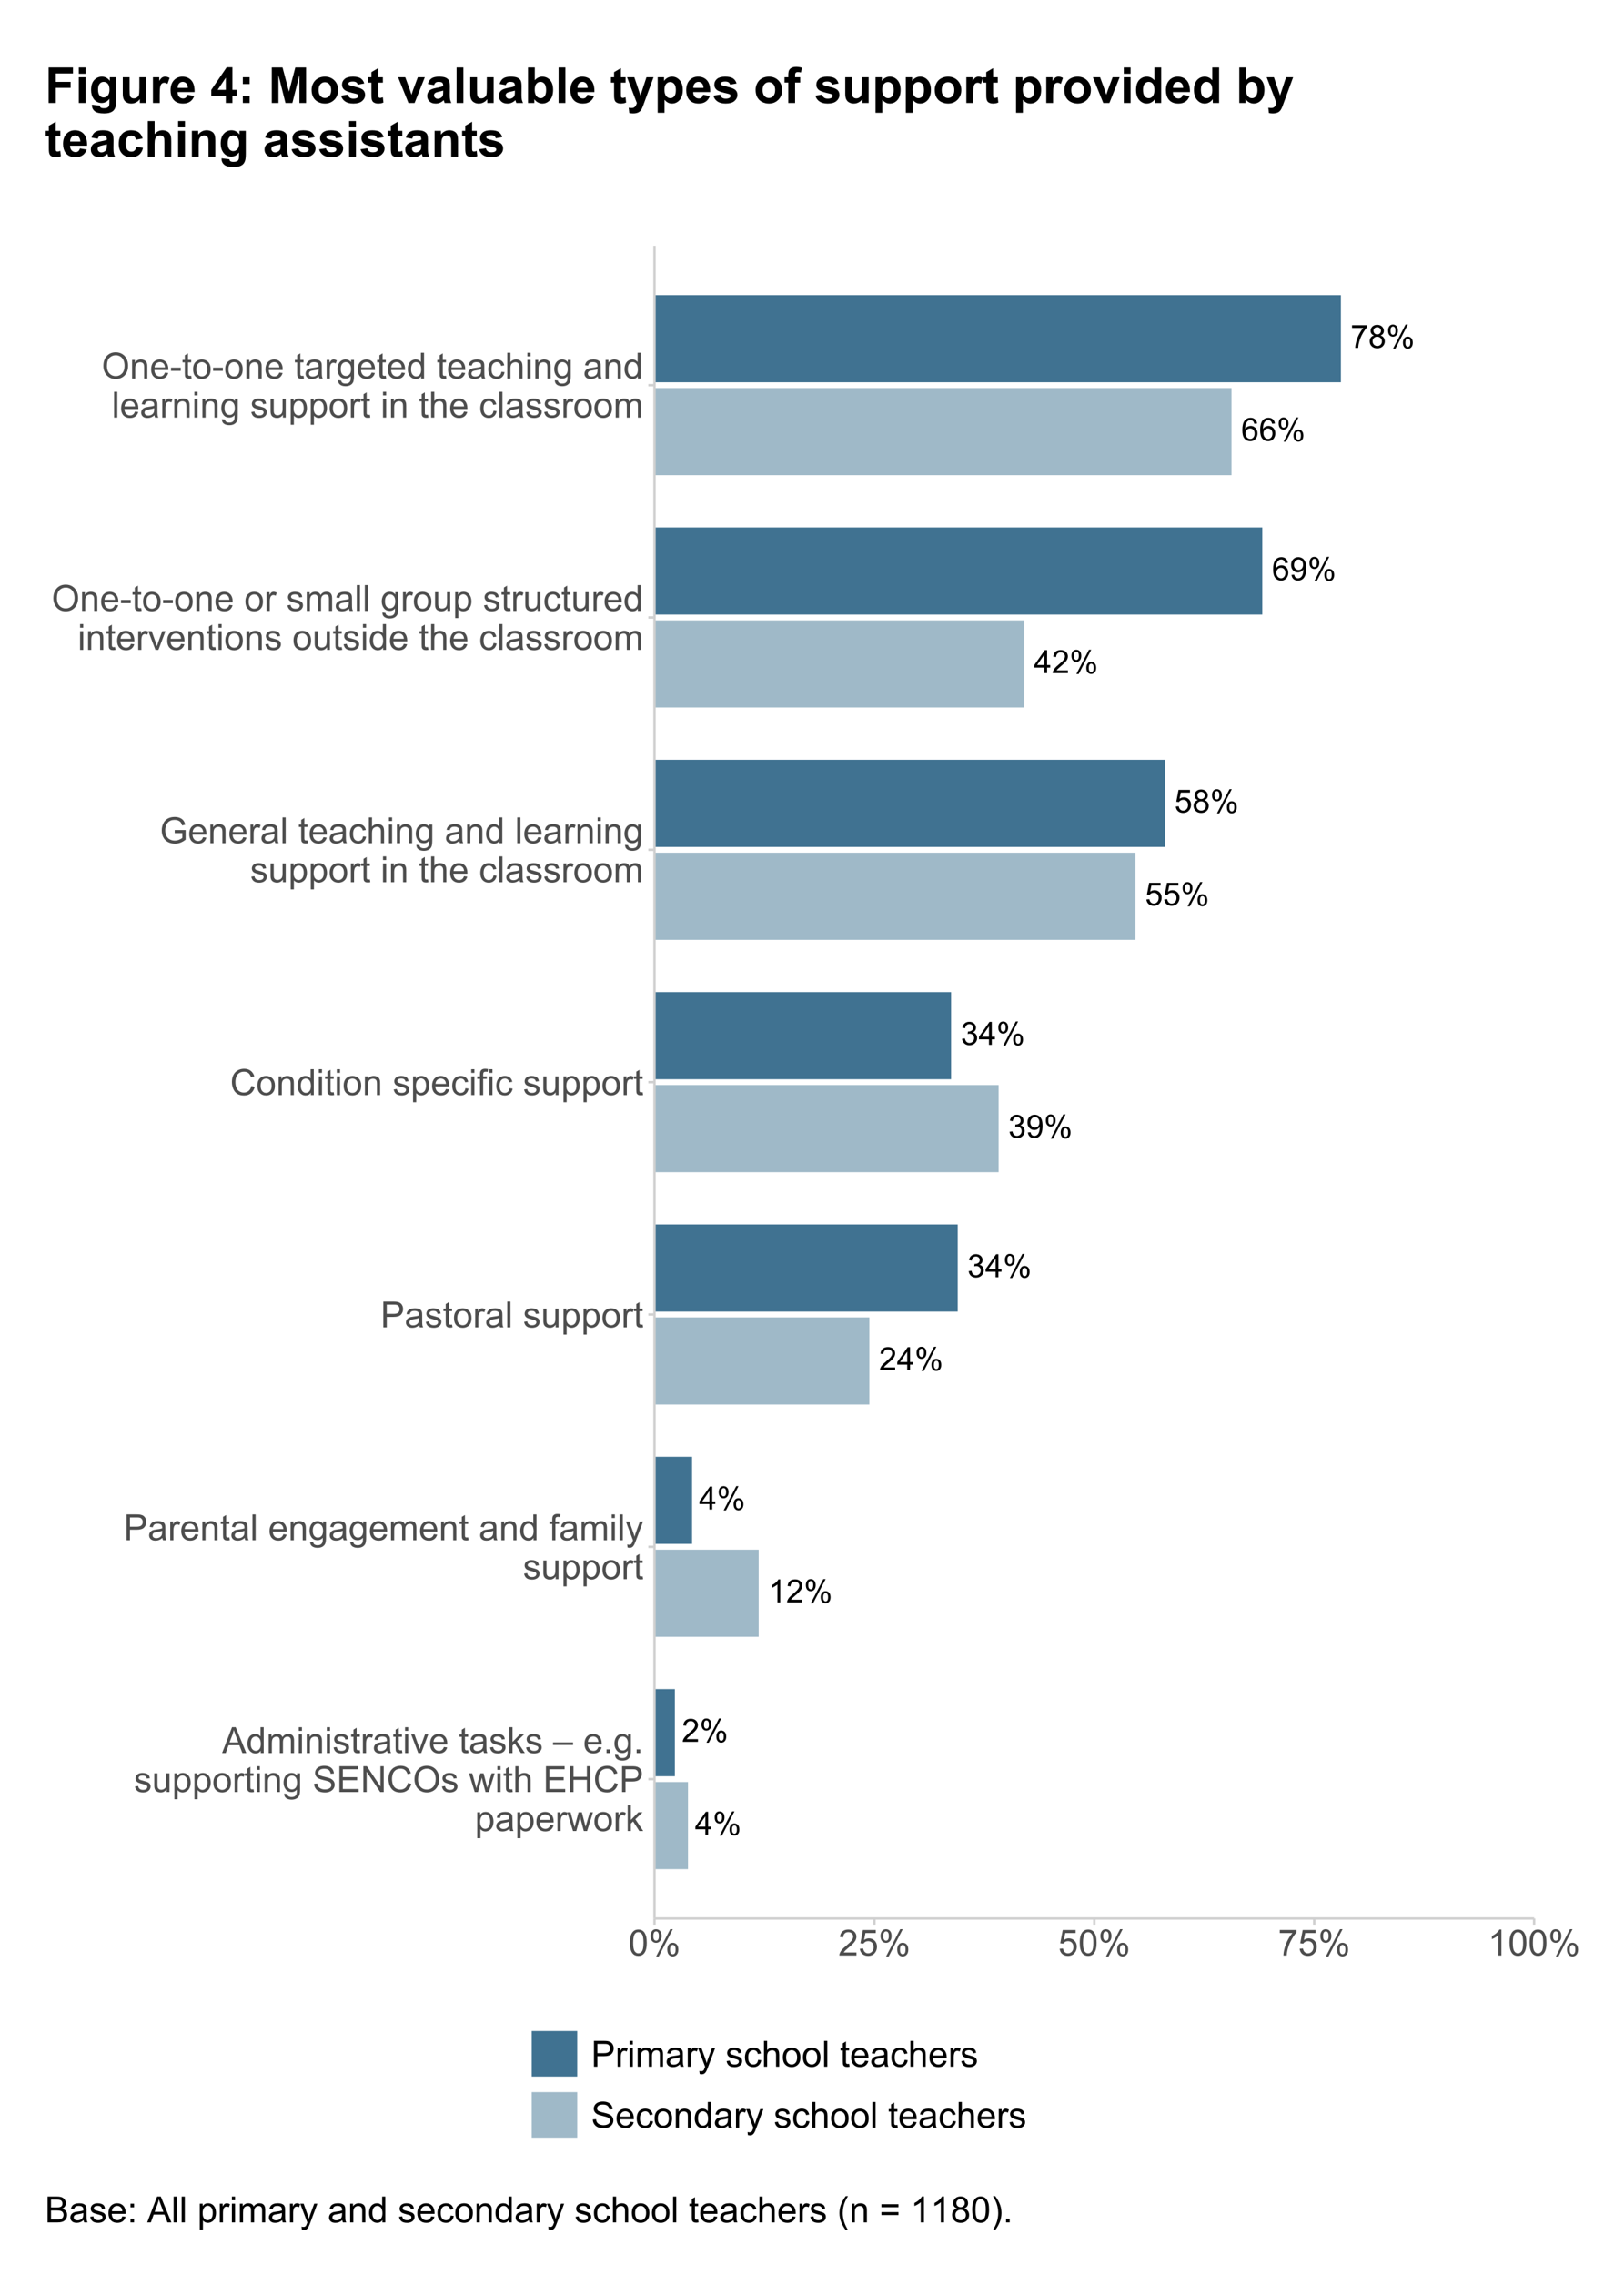 <?xml version="1.0" encoding="UTF-8"?>
<svg xmlns="http://www.w3.org/2000/svg" xmlns:xlink="http://www.w3.org/1999/xlink" width="720pt" height="1008pt" viewBox="0 0 720 1008" version="1.1">
<defs>
<g>
<symbol overflow="visible" id="glyph0-0">
<path style="stroke:none;" d="M 1.777 0 L 1.777 -8.891 L 8.891 -8.891 L 8.891 0 Z M 2 -0.223 L 8.668 -0.223 L 8.668 -8.668 L 2 -8.668 Z M 2 -0.223 "/>
</symbol>
<symbol overflow="visible" id="glyph0-1">
<path style="stroke:none;" d="M 0.672 -8.852 L 0.672 -10.051 L 7.266 -10.051 L 7.266 -9.078 C 6.617 -8.383 5.973 -7.469 5.336 -6.328 C 4.699 -5.184 4.207 -4.008 3.863 -2.801 C 3.609 -1.945 3.449 -1.012 3.383 0 L 2.098 0 C 2.109 -0.801 2.266 -1.766 2.57 -2.902 C 2.871 -4.035 3.305 -5.129 3.867 -6.184 C 4.43 -7.234 5.027 -8.125 5.66 -8.852 Z M 0.672 -8.852 "/>
</symbol>
<symbol overflow="visible" id="glyph0-2">
<path style="stroke:none;" d="M 2.516 -5.523 C 1.992 -5.711 1.609 -5.98 1.363 -6.336 C 1.109 -6.684 0.984 -7.105 0.988 -7.598 C 0.984 -8.336 1.25 -8.961 1.785 -9.469 C 2.316 -9.973 3.023 -10.223 3.91 -10.227 C 4.797 -10.223 5.516 -9.965 6.059 -9.449 C 6.598 -8.93 6.867 -8.301 6.871 -7.566 C 6.867 -7.09 6.742 -6.68 6.496 -6.332 C 6.246 -5.98 5.871 -5.711 5.371 -5.523 C 5.992 -5.316 6.469 -4.988 6.797 -4.535 C 7.121 -4.082 7.281 -3.539 7.285 -2.91 C 7.281 -2.039 6.973 -1.309 6.359 -0.715 C 5.742 -0.125 4.934 0.168 3.934 0.172 C 2.926 0.168 2.117 -0.125 1.5 -0.719 C 0.883 -1.312 0.574 -2.055 0.578 -2.945 C 0.574 -3.605 0.742 -4.16 1.078 -4.609 C 1.414 -5.055 1.891 -5.359 2.516 -5.523 Z M 2.266 -7.641 C 2.262 -7.156 2.418 -6.762 2.73 -6.457 C 3.039 -6.152 3.441 -6 3.938 -6 C 4.418 -6 4.812 -6.148 5.121 -6.453 C 5.43 -6.754 5.582 -7.129 5.586 -7.57 C 5.582 -8.027 5.426 -8.41 5.109 -8.727 C 4.789 -9.035 4.395 -9.191 3.926 -9.195 C 3.449 -9.191 3.051 -9.039 2.738 -8.738 C 2.418 -8.43 2.262 -8.066 2.266 -7.641 Z M 1.863 -2.938 C 1.863 -2.578 1.945 -2.234 2.113 -1.902 C 2.281 -1.566 2.531 -1.309 2.867 -1.129 C 3.195 -0.945 3.555 -0.855 3.945 -0.855 C 4.539 -0.855 5.031 -1.047 5.422 -1.43 C 5.809 -1.812 6.004 -2.301 6.008 -2.898 C 6.004 -3.496 5.805 -3.992 5.406 -4.391 C 5.004 -4.781 4.504 -4.98 3.902 -4.98 C 3.316 -4.98 2.828 -4.785 2.441 -4.395 C 2.055 -4.004 1.863 -3.516 1.863 -2.938 Z M 1.863 -2.938 "/>
</symbol>
<symbol overflow="visible" id="glyph0-3">
<path style="stroke:none;" d="M 0.828 -7.738 C 0.824 -8.461 1.008 -9.078 1.375 -9.59 C 1.738 -10.098 2.27 -10.352 2.965 -10.355 C 3.605 -10.352 4.133 -10.125 4.555 -9.672 C 4.969 -9.215 5.18 -8.543 5.184 -7.66 C 5.18 -6.797 4.969 -6.137 4.547 -5.672 C 4.121 -5.203 3.598 -4.969 2.98 -4.973 C 2.359 -4.969 1.848 -5.199 1.441 -5.66 C 1.031 -6.117 0.824 -6.809 0.828 -7.738 Z M 3 -9.496 C 2.688 -9.492 2.43 -9.359 2.227 -9.094 C 2.02 -8.824 1.914 -8.328 1.918 -7.613 C 1.914 -6.957 2.02 -6.5 2.23 -6.234 C 2.438 -5.969 2.695 -5.836 3 -5.836 C 3.312 -5.836 3.57 -5.969 3.781 -6.238 C 3.984 -6.504 4.09 -6.996 4.09 -7.711 C 4.09 -8.367 3.984 -8.828 3.777 -9.094 C 3.566 -9.359 3.309 -9.492 3 -9.496 Z M 3.008 0.375 L 8.578 -10.355 L 9.594 -10.355 L 4.043 0.375 Z M 7.41 -2.391 C 7.406 -3.121 7.59 -3.738 7.957 -4.246 C 8.324 -4.75 8.855 -5.004 9.559 -5.008 C 10.191 -5.004 10.723 -4.777 11.145 -4.324 C 11.562 -3.867 11.77 -3.195 11.773 -2.312 C 11.77 -1.449 11.559 -0.785 11.137 -0.32 C 10.711 0.145 10.188 0.375 9.566 0.375 C 8.945 0.375 8.43 0.145 8.023 -0.316 C 7.609 -0.777 7.406 -1.469 7.41 -2.391 Z M 9.594 -4.148 C 9.273 -4.148 9.016 -4.012 8.812 -3.742 C 8.605 -3.473 8.5 -2.98 8.504 -2.266 C 8.5 -1.613 8.605 -1.152 8.816 -0.887 C 9.023 -0.613 9.281 -0.48 9.586 -0.484 C 9.906 -0.48 10.168 -0.613 10.375 -0.887 C 10.578 -1.152 10.68 -1.645 10.684 -2.363 C 10.68 -3.016 10.578 -3.477 10.371 -3.746 C 10.16 -4.012 9.898 -4.148 9.594 -4.148 Z M 9.594 -4.148 "/>
</symbol>
<symbol overflow="visible" id="glyph0-4">
<path style="stroke:none;" d="M 7.078 -7.691 L 5.836 -7.594 C 5.723 -8.082 5.562 -8.438 5.363 -8.664 C 5.02 -9.016 4.605 -9.191 4.113 -9.195 C 3.715 -9.191 3.363 -9.082 3.062 -8.863 C 2.668 -8.574 2.359 -8.156 2.133 -7.605 C 1.906 -7.055 1.785 -6.27 1.777 -5.25 C 2.074 -5.707 2.445 -6.047 2.883 -6.27 C 3.316 -6.492 3.77 -6.602 4.25 -6.605 C 5.078 -6.602 5.789 -6.297 6.379 -5.684 C 6.961 -5.07 7.254 -4.277 7.258 -3.305 C 7.254 -2.664 7.117 -2.07 6.844 -1.523 C 6.57 -0.977 6.191 -0.555 5.711 -0.266 C 5.227 0.027 4.68 0.168 4.07 0.172 C 3.027 0.168 2.176 -0.211 1.52 -0.977 C 0.859 -1.738 0.531 -3 0.535 -4.766 C 0.531 -6.73 0.895 -8.164 1.625 -9.059 C 2.258 -9.836 3.113 -10.223 4.188 -10.227 C 4.988 -10.223 5.645 -10 6.156 -9.551 C 6.668 -9.102 6.977 -8.48 7.078 -7.691 Z M 1.973 -3.301 C 1.969 -2.863 2.059 -2.453 2.246 -2.062 C 2.426 -1.668 2.684 -1.367 3.016 -1.164 C 3.34 -0.957 3.684 -0.855 4.051 -0.855 C 4.574 -0.855 5.027 -1.066 5.41 -1.492 C 5.785 -1.918 5.977 -2.496 5.98 -3.23 C 5.977 -3.93 5.789 -4.484 5.418 -4.891 C 5.039 -5.293 4.566 -5.496 4 -5.5 C 3.434 -5.496 2.953 -5.293 2.562 -4.891 C 2.164 -4.484 1.969 -3.953 1.973 -3.301 Z M 1.973 -3.301 "/>
</symbol>
<symbol overflow="visible" id="glyph0-5">
<path style="stroke:none;" d="M 0.777 -2.355 L 1.98 -2.465 C 2.082 -1.898 2.273 -1.488 2.562 -1.234 C 2.844 -0.98 3.215 -0.855 3.668 -0.855 C 4.051 -0.855 4.387 -0.941 4.68 -1.117 C 4.965 -1.293 5.203 -1.527 5.391 -1.824 C 5.574 -2.113 5.727 -2.512 5.855 -3.016 C 5.977 -3.512 6.039 -4.02 6.043 -4.543 C 6.039 -4.594 6.039 -4.68 6.035 -4.793 C 5.785 -4.395 5.441 -4.07 5.012 -3.824 C 4.574 -3.574 4.105 -3.449 3.605 -3.453 C 2.758 -3.449 2.047 -3.754 1.465 -4.367 C 0.879 -4.977 0.586 -5.785 0.59 -6.785 C 0.586 -7.816 0.891 -8.648 1.504 -9.281 C 2.109 -9.91 2.871 -10.223 3.793 -10.227 C 4.449 -10.223 5.055 -10.047 5.609 -9.691 C 6.156 -9.332 6.574 -8.82 6.859 -8.164 C 7.141 -7.5 7.281 -6.547 7.285 -5.301 C 7.281 -3.996 7.141 -2.961 6.859 -2.191 C 6.574 -1.418 6.156 -0.828 5.602 -0.43 C 5.043 -0.027 4.387 0.168 3.641 0.172 C 2.84 0.168 2.191 -0.047 1.688 -0.488 C 1.18 -0.926 0.875 -1.551 0.777 -2.355 Z M 5.898 -6.848 C 5.895 -7.562 5.703 -8.133 5.324 -8.559 C 4.938 -8.977 4.477 -9.188 3.945 -9.191 C 3.387 -9.188 2.902 -8.961 2.492 -8.508 C 2.078 -8.055 1.875 -7.465 1.875 -6.746 C 1.875 -6.094 2.07 -5.566 2.461 -5.164 C 2.852 -4.758 3.332 -4.559 3.91 -4.559 C 4.484 -4.559 4.961 -4.758 5.336 -5.164 C 5.707 -5.566 5.895 -6.129 5.898 -6.848 Z M 5.898 -6.848 "/>
</symbol>
<symbol overflow="visible" id="glyph0-6">
<path style="stroke:none;" d="M 0.59 -2.668 L 1.902 -2.777 C 2 -2.137 2.227 -1.656 2.582 -1.336 C 2.934 -1.016 3.359 -0.855 3.863 -0.855 C 4.461 -0.855 4.973 -1.082 5.391 -1.535 C 5.805 -1.988 6.012 -2.59 6.016 -3.34 C 6.012 -4.051 5.812 -4.613 5.414 -5.027 C 5.012 -5.441 4.484 -5.648 3.84 -5.648 C 3.434 -5.648 3.07 -5.555 2.75 -5.371 C 2.422 -5.188 2.168 -4.949 1.988 -4.66 L 0.812 -4.812 L 1.801 -10.043 L 6.863 -10.043 L 6.863 -8.852 L 2.801 -8.852 L 2.25 -6.113 C 2.859 -6.535 3.5 -6.75 4.176 -6.754 C 5.062 -6.75 5.812 -6.441 6.426 -5.828 C 7.035 -5.207 7.34 -4.414 7.344 -3.453 C 7.34 -2.527 7.07 -1.73 6.535 -1.062 C 5.879 -0.238 4.988 0.168 3.863 0.172 C 2.934 0.168 2.18 -0.086 1.594 -0.605 C 1.008 -1.121 0.672 -1.809 0.59 -2.668 Z M 0.59 -2.668 "/>
</symbol>
<symbol overflow="visible" id="glyph0-7">
<path style="stroke:none;" d="M 4.598 0 L 4.598 -2.438 L 0.18 -2.438 L 0.18 -3.586 L 4.828 -10.184 L 5.848 -10.184 L 5.848 -3.586 L 7.223 -3.586 L 7.223 -2.438 L 5.848 -2.438 L 5.848 0 Z M 4.598 -3.586 L 4.598 -8.176 L 1.41 -3.586 Z M 4.598 -3.586 "/>
</symbol>
<symbol overflow="visible" id="glyph0-8">
<path style="stroke:none;" d="M 7.16 -1.203 L 7.16 0 L 0.43 0 C 0.418 -0.301 0.469 -0.59 0.578 -0.867 C 0.746 -1.324 1.02 -1.773 1.398 -2.223 C 1.773 -2.664 2.32 -3.18 3.035 -3.766 C 4.141 -4.668 4.887 -5.387 5.277 -5.922 C 5.664 -6.449 5.859 -6.949 5.863 -7.426 C 5.859 -7.918 5.684 -8.336 5.332 -8.68 C 4.977 -9.016 4.512 -9.188 3.945 -9.191 C 3.34 -9.188 2.859 -9.008 2.5 -8.648 C 2.137 -8.285 1.953 -7.785 1.953 -7.148 L 0.668 -7.281 C 0.754 -8.238 1.082 -8.969 1.66 -9.473 C 2.23 -9.973 3.004 -10.223 3.973 -10.227 C 4.949 -10.223 5.723 -9.953 6.293 -9.414 C 6.863 -8.871 7.148 -8.199 7.148 -7.398 C 7.148 -6.988 7.062 -6.586 6.898 -6.195 C 6.727 -5.797 6.449 -5.383 6.066 -4.953 C 5.676 -4.516 5.035 -3.918 4.141 -3.16 C 3.387 -2.527 2.906 -2.102 2.695 -1.879 C 2.48 -1.652 2.305 -1.426 2.168 -1.203 Z M 7.16 -1.203 "/>
</symbol>
<symbol overflow="visible" id="glyph0-9">
<path style="stroke:none;" d="M 0.598 -2.688 L 1.848 -2.855 C 1.988 -2.145 2.234 -1.637 2.578 -1.324 C 2.922 -1.012 3.34 -0.855 3.84 -0.855 C 4.426 -0.855 4.922 -1.059 5.328 -1.465 C 5.73 -1.871 5.934 -2.375 5.938 -2.98 C 5.934 -3.551 5.746 -4.023 5.375 -4.398 C 4.996 -4.77 4.52 -4.957 3.945 -4.961 C 3.703 -4.957 3.41 -4.91 3.062 -4.82 L 3.203 -5.918 C 3.285 -5.91 3.352 -5.906 3.402 -5.906 C 3.934 -5.906 4.414 -6.043 4.84 -6.32 C 5.266 -6.598 5.477 -7.027 5.48 -7.605 C 5.477 -8.062 5.324 -8.441 5.016 -8.742 C 4.703 -9.043 4.301 -9.191 3.812 -9.195 C 3.324 -9.191 2.918 -9.039 2.598 -8.738 C 2.27 -8.43 2.062 -7.973 1.973 -7.363 L 0.723 -7.586 C 0.871 -8.422 1.219 -9.07 1.766 -9.535 C 2.305 -9.992 2.98 -10.223 3.785 -10.227 C 4.34 -10.223 4.852 -10.105 5.32 -9.867 C 5.789 -9.625 6.145 -9.297 6.395 -8.891 C 6.637 -8.477 6.762 -8.039 6.766 -7.578 C 6.762 -7.133 6.645 -6.734 6.41 -6.375 C 6.176 -6.016 5.824 -5.727 5.363 -5.516 C 5.961 -5.375 6.43 -5.09 6.766 -4.652 C 7.098 -4.215 7.266 -3.664 7.266 -3.008 C 7.266 -2.117 6.941 -1.363 6.293 -0.746 C 5.645 -0.129 4.824 0.176 3.836 0.18 C 2.938 0.176 2.195 -0.086 1.605 -0.617 C 1.016 -1.148 0.68 -1.84 0.598 -2.688 Z M 0.598 -2.688 "/>
</symbol>
<symbol overflow="visible" id="glyph0-10">
<path style="stroke:none;" d="M 5.301 0 L 4.051 0 L 4.051 -7.969 C 3.746 -7.68 3.352 -7.391 2.863 -7.105 C 2.375 -6.816 1.938 -6.602 1.551 -6.461 L 1.551 -7.668 C 2.246 -7.992 2.855 -8.391 3.383 -8.863 C 3.902 -9.328 4.273 -9.781 4.496 -10.227 L 5.301 -10.227 Z M 5.301 0 "/>
</symbol>
<symbol overflow="visible" id="glyph1-0">
<path style="stroke:none;" d="M 2 0 L 2 -10 L 10 -10 L 10 0 Z M 2.25 -0.25 L 9.75 -0.25 L 9.75 -9.75 L 2.25 -9.75 Z M 2.25 -0.25 "/>
</symbol>
<symbol overflow="visible" id="glyph1-1">
<path style="stroke:none;" d="M -0.023 0 L 4.375 -11.453 L 6.008 -11.453 L 10.695 0 L 8.969 0 L 7.633 -3.469 L 2.844 -3.469 L 1.586 0 Z M 3.281 -4.703 L 7.164 -4.703 L 5.969 -7.875 C 5.602 -8.836 5.332 -9.625 5.156 -10.25 C 5.008 -9.512 4.801 -8.785 4.539 -8.062 Z M 3.281 -4.703 "/>
</symbol>
<symbol overflow="visible" id="glyph1-2">
<path style="stroke:none;" d="M 6.438 0 L 6.438 -1.047 C 5.91 -0.223 5.137 0.188 4.117 0.188 C 3.453 0.188 2.844 0.008 2.293 -0.359 C 1.734 -0.719 1.305 -1.23 1.004 -1.887 C 0.695 -2.539 0.543 -3.289 0.547 -4.141 C 0.543 -4.965 0.684 -5.715 0.961 -6.395 C 1.234 -7.066 1.648 -7.586 2.203 -7.945 C 2.754 -8.305 3.371 -8.484 4.055 -8.484 C 4.555 -8.484 5 -8.379 5.391 -8.168 C 5.781 -7.957 6.098 -7.68 6.344 -7.344 L 6.344 -11.453 L 7.742 -11.453 L 7.742 0 Z M 1.992 -4.141 C 1.992 -3.074 2.215 -2.281 2.664 -1.758 C 3.109 -1.23 3.637 -0.965 4.25 -0.969 C 4.859 -0.965 5.383 -1.219 5.816 -1.723 C 6.242 -2.223 6.457 -2.988 6.461 -4.023 C 6.457 -5.156 6.238 -5.988 5.805 -6.523 C 5.363 -7.051 4.824 -7.316 4.188 -7.32 C 3.559 -7.316 3.035 -7.062 2.621 -6.555 C 2.199 -6.043 1.992 -5.238 1.992 -4.141 Z M 1.992 -4.141 "/>
</symbol>
<symbol overflow="visible" id="glyph1-3">
<path style="stroke:none;" d="M 1.055 0 L 1.055 -8.297 L 2.312 -8.297 L 2.312 -7.133 C 2.57 -7.535 2.918 -7.863 3.352 -8.113 C 3.781 -8.359 4.273 -8.484 4.828 -8.484 C 5.441 -8.484 5.945 -8.355 6.34 -8.102 C 6.73 -7.844 7.008 -7.488 7.172 -7.031 C 7.828 -8 8.68 -8.484 9.734 -8.484 C 10.555 -8.484 11.188 -8.254 11.633 -7.801 C 12.07 -7.34 12.293 -6.641 12.297 -5.695 L 12.297 0 L 10.898 0 L 10.898 -5.227 C 10.898 -5.789 10.852 -6.191 10.762 -6.441 C 10.668 -6.684 10.504 -6.883 10.266 -7.039 C 10.023 -7.188 9.742 -7.266 9.422 -7.266 C 8.836 -7.266 8.352 -7.07 7.969 -6.684 C 7.582 -6.293 7.387 -5.672 7.391 -4.82 L 7.391 0 L 5.984 0 L 5.984 -5.391 C 5.98 -6.016 5.867 -6.484 5.641 -6.797 C 5.41 -7.109 5.035 -7.266 4.516 -7.266 C 4.117 -7.266 3.75 -7.16 3.418 -6.953 C 3.078 -6.742 2.836 -6.438 2.688 -6.039 C 2.535 -5.637 2.461 -5.059 2.461 -4.305 L 2.461 0 Z M 1.055 0 "/>
</symbol>
<symbol overflow="visible" id="glyph1-4">
<path style="stroke:none;" d="M 1.062 -9.836 L 1.062 -11.453 L 2.469 -11.453 L 2.469 -9.836 Z M 1.062 0 L 1.062 -8.297 L 2.469 -8.297 L 2.469 0 Z M 1.062 0 "/>
</symbol>
<symbol overflow="visible" id="glyph1-5">
<path style="stroke:none;" d="M 1.055 0 L 1.055 -8.297 L 2.32 -8.297 L 2.32 -7.117 C 2.93 -8.027 3.809 -8.484 4.961 -8.484 C 5.457 -8.484 5.918 -8.395 6.34 -8.215 C 6.758 -8.035 7.07 -7.797 7.281 -7.508 C 7.488 -7.211 7.633 -6.867 7.719 -6.469 C 7.766 -6.207 7.793 -5.75 7.797 -5.102 L 7.797 0 L 6.391 0 L 6.391 -5.047 C 6.387 -5.617 6.332 -6.047 6.227 -6.332 C 6.113 -6.613 5.918 -6.84 5.645 -7.012 C 5.363 -7.18 5.039 -7.266 4.664 -7.266 C 4.062 -7.266 3.543 -7.074 3.113 -6.695 C 2.676 -6.312 2.461 -5.59 2.461 -4.531 L 2.461 0 Z M 1.055 0 "/>
</symbol>
<symbol overflow="visible" id="glyph1-6">
<path style="stroke:none;" d="M 0.492 -2.477 L 1.883 -2.695 C 1.957 -2.137 2.176 -1.707 2.535 -1.414 C 2.891 -1.113 3.391 -0.965 4.031 -0.969 C 4.676 -0.965 5.152 -1.098 5.469 -1.363 C 5.777 -1.625 5.934 -1.934 5.938 -2.289 C 5.934 -2.605 5.797 -2.855 5.523 -3.039 C 5.328 -3.16 4.848 -3.32 4.086 -3.516 C 3.051 -3.773 2.336 -3.996 1.941 -4.191 C 1.539 -4.379 1.238 -4.645 1.035 -4.98 C 0.828 -5.316 0.727 -5.688 0.727 -6.094 C 0.727 -6.461 0.809 -6.801 0.98 -7.121 C 1.145 -7.434 1.375 -7.695 1.672 -7.906 C 1.887 -8.062 2.188 -8.199 2.566 -8.316 C 2.941 -8.426 3.344 -8.484 3.781 -8.484 C 4.43 -8.484 5.004 -8.391 5.496 -8.203 C 5.988 -8.016 6.352 -7.762 6.586 -7.441 C 6.82 -7.121 6.98 -6.691 7.07 -6.156 L 5.695 -5.969 C 5.633 -6.395 5.449 -6.727 5.152 -6.969 C 4.848 -7.203 4.426 -7.324 3.883 -7.328 C 3.234 -7.324 2.773 -7.219 2.5 -7.008 C 2.223 -6.793 2.086 -6.543 2.086 -6.258 C 2.086 -6.074 2.141 -5.91 2.258 -5.766 C 2.367 -5.613 2.547 -5.488 2.797 -5.391 C 2.934 -5.336 3.348 -5.215 4.039 -5.031 C 5.031 -4.762 5.727 -4.543 6.121 -4.379 C 6.512 -4.207 6.82 -3.961 7.047 -3.641 C 7.27 -3.312 7.383 -2.914 7.383 -2.438 C 7.383 -1.969 7.246 -1.527 6.973 -1.113 C 6.699 -0.699 6.305 -0.379 5.789 -0.152 C 5.273 0.074 4.688 0.188 4.039 0.188 C 2.957 0.188 2.137 -0.035 1.574 -0.484 C 1.008 -0.93 0.648 -1.594 0.492 -2.477 Z M 0.492 -2.477 "/>
</symbol>
<symbol overflow="visible" id="glyph1-7">
<path style="stroke:none;" d="M 4.125 -1.258 L 4.328 -0.016 C 3.93 0.066 3.574 0.105 3.266 0.109 C 2.75 0.105 2.355 0.027 2.078 -0.133 C 1.793 -0.293 1.594 -0.504 1.484 -0.77 C 1.367 -1.027 1.312 -1.582 1.312 -2.43 L 1.312 -7.203 L 0.281 -7.203 L 0.281 -8.297 L 1.312 -8.297 L 1.312 -10.352 L 2.711 -11.195 L 2.711 -8.297 L 4.125 -8.297 L 4.125 -7.203 L 2.711 -7.203 L 2.711 -2.352 C 2.707 -1.945 2.73 -1.688 2.785 -1.578 C 2.832 -1.461 2.914 -1.371 3.027 -1.305 C 3.137 -1.234 3.297 -1.199 3.508 -1.203 C 3.66 -1.199 3.867 -1.219 4.125 -1.258 Z M 4.125 -1.258 "/>
</symbol>
<symbol overflow="visible" id="glyph1-8">
<path style="stroke:none;" d="M 1.039 0 L 1.039 -8.297 L 2.305 -8.297 L 2.305 -7.039 C 2.625 -7.625 2.926 -8.016 3.199 -8.203 C 3.473 -8.391 3.773 -8.484 4.102 -8.484 C 4.574 -8.484 5.055 -8.332 5.547 -8.031 L 5.062 -6.727 C 4.719 -6.93 4.375 -7.031 4.031 -7.031 C 3.723 -7.031 3.445 -6.938 3.203 -6.754 C 2.957 -6.566 2.781 -6.309 2.68 -5.984 C 2.52 -5.48 2.441 -4.934 2.445 -4.344 L 2.445 0 Z M 1.039 0 "/>
</symbol>
<symbol overflow="visible" id="glyph1-9">
<path style="stroke:none;" d="M 6.469 -1.023 C 5.945 -0.578 5.441 -0.266 4.965 -0.086 C 4.48 0.098 3.965 0.188 3.414 0.188 C 2.5 0.188 1.801 -0.035 1.312 -0.48 C 0.82 -0.926 0.574 -1.492 0.578 -2.188 C 0.574 -2.59 0.668 -2.961 0.855 -3.301 C 1.039 -3.633 1.281 -3.902 1.582 -4.109 C 1.879 -4.309 2.215 -4.465 2.594 -4.57 C 2.867 -4.641 3.285 -4.711 3.844 -4.781 C 4.977 -4.914 5.812 -5.074 6.352 -5.266 C 6.355 -5.457 6.355 -5.578 6.359 -5.633 C 6.355 -6.203 6.223 -6.609 5.961 -6.844 C 5.598 -7.16 5.066 -7.316 4.359 -7.32 C 3.695 -7.316 3.207 -7.203 2.895 -6.973 C 2.578 -6.738 2.344 -6.328 2.195 -5.742 L 0.82 -5.93 C 0.945 -6.516 1.148 -6.988 1.438 -7.355 C 1.719 -7.715 2.133 -7.996 2.68 -8.191 C 3.219 -8.387 3.848 -8.484 4.562 -8.484 C 5.27 -8.484 5.844 -8.398 6.289 -8.234 C 6.727 -8.062 7.055 -7.855 7.266 -7.605 C 7.473 -7.352 7.617 -7.031 7.703 -6.648 C 7.746 -6.406 7.77 -5.973 7.773 -5.352 L 7.773 -3.477 C 7.77 -2.164 7.801 -1.34 7.863 -0.996 C 7.922 -0.648 8.039 -0.316 8.219 0 L 6.75 0 C 6.602 -0.289 6.508 -0.629 6.469 -1.023 Z M 6.352 -4.164 C 5.84 -3.953 5.074 -3.777 4.055 -3.633 C 3.477 -3.547 3.066 -3.453 2.828 -3.352 C 2.586 -3.246 2.402 -3.094 2.273 -2.895 C 2.141 -2.691 2.074 -2.469 2.078 -2.227 C 2.074 -1.852 2.215 -1.539 2.504 -1.289 C 2.785 -1.039 3.203 -0.914 3.75 -0.914 C 4.289 -0.914 4.77 -1.031 5.195 -1.27 C 5.613 -1.504 5.922 -1.828 6.125 -2.242 C 6.273 -2.559 6.352 -3.027 6.352 -3.648 Z M 6.352 -4.164 "/>
</symbol>
<symbol overflow="visible" id="glyph1-10">
<path style="stroke:none;" d="M 3.359 0 L 0.203 -8.297 L 1.688 -8.297 L 3.469 -3.328 C 3.66 -2.789 3.836 -2.23 4 -1.656 C 4.121 -2.09 4.297 -2.617 4.523 -3.234 L 6.367 -8.297 L 7.812 -8.297 L 4.672 0 Z M 3.359 0 "/>
</symbol>
<symbol overflow="visible" id="glyph1-11">
<path style="stroke:none;" d="M 6.734 -2.672 L 8.188 -2.492 C 7.953 -1.641 7.531 -0.984 6.914 -0.516 C 6.293 -0.047 5.5 0.188 4.539 0.188 C 3.324 0.188 2.363 -0.184 1.652 -0.934 C 0.941 -1.676 0.586 -2.727 0.586 -4.078 C 0.586 -5.473 0.945 -6.555 1.664 -7.328 C 2.383 -8.098 3.312 -8.484 4.461 -8.484 C 5.566 -8.484 6.473 -8.105 7.18 -7.352 C 7.879 -6.594 8.23 -5.531 8.234 -4.164 C 8.23 -4.078 8.23 -3.953 8.227 -3.789 L 2.039 -3.789 C 2.09 -2.875 2.348 -2.176 2.812 -1.695 C 3.273 -1.207 3.852 -0.965 4.547 -0.969 C 5.062 -0.965 5.5 -1.102 5.867 -1.375 C 6.227 -1.645 6.516 -2.078 6.734 -2.672 Z M 2.117 -4.945 L 6.75 -4.945 C 6.688 -5.641 6.508 -6.164 6.219 -6.516 C 5.766 -7.055 5.188 -7.324 4.477 -7.328 C 3.828 -7.324 3.285 -7.109 2.848 -6.68 C 2.406 -6.246 2.16 -5.668 2.117 -4.945 Z M 2.117 -4.945 "/>
</symbol>
<symbol overflow="visible" id="glyph1-12">
<path style="stroke:none;" d=""/>
</symbol>
<symbol overflow="visible" id="glyph1-13">
<path style="stroke:none;" d="M 1.062 0 L 1.062 -11.453 L 2.469 -11.453 L 2.469 -4.922 L 5.797 -8.297 L 7.617 -8.297 L 4.445 -5.219 L 7.938 0 L 6.203 0 L 3.461 -4.242 L 2.469 -3.289 L 2.469 0 Z M 1.062 0 "/>
</symbol>
<symbol overflow="visible" id="glyph1-14">
<path style="stroke:none;" d="M -0.031 -3.578 L -0.031 -4.711 L 8.867 -4.711 L 8.867 -3.578 Z M -0.031 -3.578 "/>
</symbol>
<symbol overflow="visible" id="glyph1-15">
<path style="stroke:none;" d="M 1.453 0 L 1.453 -1.602 L 3.055 -1.602 L 3.055 0 Z M 1.453 0 "/>
</symbol>
<symbol overflow="visible" id="glyph1-16">
<path style="stroke:none;" d="M 0.797 0.688 L 2.164 0.891 C 2.219 1.312 2.379 1.617 2.641 1.812 C 2.988 2.07 3.465 2.203 4.07 2.203 C 4.719 2.203 5.223 2.07 5.578 1.812 C 5.93 1.547 6.168 1.184 6.297 0.719 C 6.367 0.43 6.402 -0.168 6.398 -1.086 C 5.781 -0.359 5.016 0 4.102 0 C 2.961 0 2.078 -0.41 1.453 -1.234 C 0.828 -2.055 0.516 -3.043 0.516 -4.195 C 0.516 -4.984 0.656 -5.715 0.945 -6.387 C 1.227 -7.055 1.645 -7.57 2.191 -7.938 C 2.734 -8.301 3.371 -8.484 4.109 -8.484 C 5.086 -8.484 5.895 -8.086 6.531 -7.297 L 6.531 -8.297 L 7.828 -8.297 L 7.828 -1.125 C 7.828 0.164 7.695 1.078 7.434 1.621 C 7.168 2.156 6.75 2.582 6.184 2.898 C 5.609 3.207 4.91 3.363 4.078 3.367 C 3.086 3.363 2.285 3.141 1.68 2.699 C 1.066 2.25 0.773 1.578 0.797 0.688 Z M 1.961 -4.297 C 1.957 -3.203 2.172 -2.41 2.609 -1.914 C 3.039 -1.41 3.582 -1.16 4.234 -1.164 C 4.879 -1.16 5.422 -1.41 5.859 -1.91 C 6.297 -2.406 6.516 -3.184 6.516 -4.25 C 6.516 -5.262 6.289 -6.027 5.84 -6.547 C 5.387 -7.059 4.844 -7.316 4.211 -7.32 C 3.582 -7.316 3.051 -7.062 2.617 -6.559 C 2.176 -6.047 1.957 -5.293 1.961 -4.297 Z M 1.961 -4.297 "/>
</symbol>
<symbol overflow="visible" id="glyph1-17">
<path style="stroke:none;" d="M 6.492 0 L 6.492 -1.219 C 5.844 -0.281 4.965 0.188 3.859 0.188 C 3.367 0.188 2.91 0.094 2.488 -0.094 C 2.062 -0.281 1.746 -0.516 1.543 -0.801 C 1.332 -1.082 1.188 -1.43 1.109 -1.844 C 1.047 -2.117 1.02 -2.555 1.023 -3.156 L 1.023 -8.297 L 2.43 -8.297 L 2.43 -3.695 C 2.426 -2.957 2.453 -2.461 2.516 -2.211 C 2.602 -1.836 2.789 -1.547 3.078 -1.34 C 3.359 -1.125 3.715 -1.02 4.141 -1.023 C 4.559 -1.02 4.953 -1.129 5.328 -1.348 C 5.695 -1.562 5.957 -1.855 6.113 -2.23 C 6.262 -2.602 6.34 -3.141 6.344 -3.852 L 6.344 -8.297 L 7.75 -8.297 L 7.75 0 Z M 6.492 0 "/>
</symbol>
<symbol overflow="visible" id="glyph1-18">
<path style="stroke:none;" d="M 1.055 3.18 L 1.055 -8.297 L 2.336 -8.297 L 2.336 -7.219 C 2.637 -7.641 2.977 -7.957 3.359 -8.168 C 3.734 -8.379 4.195 -8.484 4.742 -8.484 C 5.445 -8.484 6.07 -8.301 6.617 -7.938 C 7.156 -7.57 7.566 -7.055 7.844 -6.395 C 8.117 -5.727 8.254 -5 8.258 -4.211 C 8.254 -3.359 8.102 -2.594 7.801 -1.918 C 7.492 -1.234 7.051 -0.715 6.473 -0.355 C 5.891 0.008 5.281 0.188 4.641 0.188 C 4.172 0.188 3.75 0.09 3.379 -0.109 C 3.004 -0.305 2.699 -0.555 2.461 -0.859 L 2.461 3.18 Z M 2.328 -4.102 C 2.324 -3.031 2.543 -2.242 2.977 -1.734 C 3.406 -1.223 3.93 -0.965 4.547 -0.969 C 5.172 -0.965 5.707 -1.23 6.152 -1.762 C 6.598 -2.289 6.82 -3.109 6.82 -4.219 C 6.82 -5.273 6.602 -6.062 6.168 -6.594 C 5.73 -7.117 5.211 -7.383 4.609 -7.383 C 4.008 -7.383 3.477 -7.102 3.02 -6.543 C 2.555 -5.98 2.324 -5.168 2.328 -4.102 Z M 2.328 -4.102 "/>
</symbol>
<symbol overflow="visible" id="glyph1-19">
<path style="stroke:none;" d="M 0.531 -4.148 C 0.527 -5.684 0.953 -6.82 1.812 -7.562 C 2.523 -8.176 3.395 -8.484 4.422 -8.484 C 5.559 -8.484 6.492 -8.109 7.219 -7.363 C 7.941 -6.613 8.301 -5.582 8.305 -4.266 C 8.301 -3.195 8.141 -2.355 7.824 -1.746 C 7.5 -1.133 7.035 -0.656 6.426 -0.32 C 5.812 0.02 5.145 0.188 4.422 0.188 C 3.258 0.188 2.32 -0.184 1.605 -0.93 C 0.887 -1.672 0.527 -2.746 0.531 -4.148 Z M 1.977 -4.148 C 1.973 -3.086 2.207 -2.289 2.672 -1.762 C 3.133 -1.23 3.715 -0.965 4.422 -0.969 C 5.117 -0.965 5.699 -1.23 6.164 -1.766 C 6.625 -2.293 6.855 -3.105 6.859 -4.195 C 6.855 -5.219 6.621 -5.996 6.16 -6.527 C 5.691 -7.055 5.113 -7.316 4.422 -7.32 C 3.715 -7.316 3.133 -7.055 2.672 -6.531 C 2.207 -6.004 1.973 -5.211 1.977 -4.148 Z M 1.977 -4.148 "/>
</symbol>
<symbol overflow="visible" id="glyph1-20">
<path style="stroke:none;" d="M 0.719 -3.68 L 2.148 -3.805 C 2.215 -3.227 2.371 -2.758 2.621 -2.395 C 2.863 -2.023 3.25 -1.727 3.773 -1.504 C 4.293 -1.273 4.879 -1.16 5.531 -1.164 C 6.109 -1.16 6.617 -1.246 7.062 -1.422 C 7.5 -1.59 7.832 -1.824 8.051 -2.129 C 8.266 -2.426 8.371 -2.754 8.375 -3.109 C 8.371 -3.465 8.27 -3.777 8.062 -4.051 C 7.852 -4.316 7.508 -4.543 7.031 -4.727 C 6.723 -4.844 6.043 -5.031 4.992 -5.285 C 3.938 -5.535 3.199 -5.773 2.781 -6 C 2.23 -6.285 1.824 -6.641 1.559 -7.066 C 1.289 -7.488 1.152 -7.961 1.156 -8.492 C 1.152 -9.066 1.316 -9.609 1.648 -10.113 C 1.973 -10.613 2.453 -10.992 3.086 -11.258 C 3.715 -11.516 4.414 -11.648 5.188 -11.648 C 6.031 -11.648 6.781 -11.512 7.434 -11.238 C 8.078 -10.965 8.578 -10.562 8.93 -10.031 C 9.277 -9.5 9.465 -8.898 9.492 -8.227 L 8.039 -8.117 C 7.961 -8.836 7.695 -9.383 7.246 -9.758 C 6.793 -10.125 6.129 -10.312 5.25 -10.312 C 4.332 -10.312 3.664 -10.145 3.246 -9.809 C 2.824 -9.473 2.613 -9.066 2.617 -8.594 C 2.613 -8.18 2.762 -7.84 3.062 -7.578 C 3.352 -7.309 4.113 -7.039 5.348 -6.762 C 6.578 -6.48 7.422 -6.234 7.883 -6.031 C 8.547 -5.719 9.039 -5.332 9.359 -4.863 C 9.672 -4.391 9.832 -3.848 9.836 -3.234 C 9.832 -2.625 9.656 -2.051 9.312 -1.512 C 8.961 -0.973 8.461 -0.551 7.809 -0.254 C 7.152 0.047 6.418 0.191 5.602 0.195 C 4.562 0.191 3.691 0.043 2.996 -0.258 C 2.293 -0.559 1.746 -1.012 1.348 -1.621 C 0.949 -2.227 0.738 -2.914 0.719 -3.68 Z M 0.719 -3.68 "/>
</symbol>
<symbol overflow="visible" id="glyph1-21">
<path style="stroke:none;" d="M 1.266 0 L 1.266 -11.453 L 9.547 -11.453 L 9.547 -10.102 L 2.781 -10.102 L 2.781 -6.594 L 9.117 -6.594 L 9.117 -5.25 L 2.781 -5.25 L 2.781 -1.352 L 9.812 -1.352 L 9.812 0 Z M 1.266 0 "/>
</symbol>
<symbol overflow="visible" id="glyph1-22">
<path style="stroke:none;" d="M 1.219 0 L 1.219 -11.453 L 2.773 -11.453 L 8.789 -2.461 L 8.789 -11.453 L 10.242 -11.453 L 10.242 0 L 8.688 0 L 2.672 -9 L 2.672 0 Z M 1.219 0 "/>
</symbol>
<symbol overflow="visible" id="glyph1-23">
<path style="stroke:none;" d="M 9.406 -4.016 L 10.922 -3.633 C 10.602 -2.387 10.027 -1.438 9.207 -0.785 C 8.379 -0.133 7.371 0.191 6.18 0.195 C 4.941 0.191 3.938 -0.055 3.168 -0.559 C 2.391 -1.059 1.801 -1.789 1.402 -2.742 C 0.996 -3.695 0.797 -4.719 0.797 -5.812 C 0.797 -7.004 1.023 -8.043 1.48 -8.934 C 1.934 -9.82 2.582 -10.496 3.426 -10.957 C 4.266 -11.418 5.191 -11.648 6.203 -11.648 C 7.348 -11.648 8.312 -11.355 9.094 -10.773 C 9.875 -10.188 10.418 -9.367 10.727 -8.312 L 9.234 -7.961 C 8.969 -8.793 8.582 -9.398 8.078 -9.781 C 7.57 -10.156 6.934 -10.348 6.172 -10.352 C 5.289 -10.348 4.555 -10.137 3.965 -9.719 C 3.371 -9.293 2.957 -8.727 2.719 -8.02 C 2.477 -7.305 2.355 -6.57 2.359 -5.82 C 2.355 -4.844 2.496 -3.996 2.785 -3.27 C 3.066 -2.543 3.508 -2 4.109 -1.641 C 4.703 -1.281 5.352 -1.102 6.055 -1.102 C 6.898 -1.102 7.617 -1.344 8.211 -1.836 C 8.797 -2.32 9.195 -3.047 9.406 -4.016 Z M 9.406 -4.016 "/>
</symbol>
<symbol overflow="visible" id="glyph1-24">
<path style="stroke:none;" d="M 0.773 -5.578 C 0.773 -7.477 1.281 -8.965 2.305 -10.043 C 3.32 -11.117 4.641 -11.652 6.258 -11.656 C 7.312 -11.652 8.266 -11.402 9.117 -10.898 C 9.965 -10.391 10.609 -9.684 11.059 -8.785 C 11.5 -7.879 11.723 -6.855 11.727 -5.711 C 11.723 -4.547 11.488 -3.508 11.023 -2.594 C 10.551 -1.676 9.887 -0.98 9.031 -0.512 C 8.168 -0.039 7.242 0.191 6.25 0.195 C 5.168 0.191 4.203 -0.066 3.359 -0.586 C 2.508 -1.105 1.867 -1.816 1.43 -2.719 C 0.992 -3.617 0.773 -4.57 0.773 -5.578 Z M 2.336 -5.555 C 2.332 -4.172 2.703 -3.082 3.449 -2.293 C 4.188 -1.496 5.117 -1.102 6.242 -1.102 C 7.379 -1.102 8.32 -1.5 9.059 -2.305 C 9.793 -3.102 10.16 -4.242 10.164 -5.719 C 10.16 -6.648 10.004 -7.461 9.691 -8.16 C 9.375 -8.852 8.914 -9.391 8.309 -9.777 C 7.699 -10.156 7.016 -10.348 6.266 -10.352 C 5.188 -10.348 4.266 -9.98 3.496 -9.246 C 2.719 -8.508 2.332 -7.277 2.336 -5.555 Z M 2.336 -5.555 "/>
</symbol>
<symbol overflow="visible" id="glyph1-25">
<path style="stroke:none;" d="M 2.586 0 L 0.047 -8.297 L 1.5 -8.297 L 2.82 -3.508 L 3.312 -1.727 C 3.328 -1.812 3.473 -2.383 3.742 -3.438 L 5.062 -8.297 L 6.508 -8.297 L 7.75 -3.484 L 8.164 -1.898 L 8.641 -3.5 L 10.062 -8.297 L 11.43 -8.297 L 8.836 0 L 7.375 0 L 6.055 -4.969 L 5.734 -6.383 L 4.055 0 Z M 2.586 0 "/>
</symbol>
<symbol overflow="visible" id="glyph1-26">
<path style="stroke:none;" d="M 1.055 0 L 1.055 -11.453 L 2.461 -11.453 L 2.461 -7.344 C 3.117 -8.102 3.945 -8.484 4.945 -8.484 C 5.559 -8.484 6.09 -8.363 6.547 -8.121 C 6.996 -7.879 7.32 -7.543 7.52 -7.117 C 7.711 -6.688 7.809 -6.066 7.812 -5.258 L 7.812 0 L 6.406 0 L 6.406 -5.258 C 6.402 -5.957 6.25 -6.469 5.949 -6.793 C 5.641 -7.109 5.211 -7.27 4.656 -7.273 C 4.238 -7.27 3.848 -7.164 3.48 -6.949 C 3.113 -6.73 2.852 -6.438 2.695 -6.07 C 2.539 -5.699 2.461 -5.188 2.461 -4.539 L 2.461 0 Z M 1.055 0 "/>
</symbol>
<symbol overflow="visible" id="glyph1-27">
<path style="stroke:none;" d="M 1.281 0 L 1.281 -11.453 L 2.797 -11.453 L 2.797 -6.75 L 8.75 -6.75 L 8.75 -11.453 L 10.266 -11.453 L 10.266 0 L 8.75 0 L 8.75 -5.398 L 2.797 -5.398 L 2.797 0 Z M 1.281 0 "/>
</symbol>
<symbol overflow="visible" id="glyph1-28">
<path style="stroke:none;" d="M 1.234 0 L 1.234 -11.453 L 5.555 -11.453 C 6.312 -11.449 6.891 -11.414 7.297 -11.344 C 7.855 -11.25 8.328 -11.07 8.711 -10.809 C 9.09 -10.543 9.395 -10.176 9.629 -9.703 C 9.855 -9.227 9.973 -8.703 9.977 -8.141 C 9.973 -7.164 9.664 -6.34 9.047 -5.668 C 8.426 -4.988 7.305 -4.652 5.688 -4.656 L 2.75 -4.656 L 2.75 0 Z M 2.75 -6.008 L 5.711 -6.008 C 6.688 -6.004 7.383 -6.188 7.797 -6.555 C 8.207 -6.918 8.414 -7.43 8.414 -8.094 C 8.414 -8.57 8.293 -8.98 8.051 -9.324 C 7.809 -9.66 7.488 -9.887 7.094 -10 C 6.836 -10.066 6.363 -10.102 5.68 -10.102 L 2.75 -10.102 Z M 2.75 -6.008 "/>
</symbol>
<symbol overflow="visible" id="glyph1-29">
<path style="stroke:none;" d="M 1.023 0 L 1.023 -11.453 L 2.43 -11.453 L 2.43 0 Z M 1.023 0 "/>
</symbol>
<symbol overflow="visible" id="glyph1-30">
<path style="stroke:none;" d="M 1.391 0 L 1.391 -7.203 L 0.148 -7.203 L 0.148 -8.297 L 1.391 -8.297 L 1.391 -9.18 C 1.387 -9.734 1.438 -10.148 1.539 -10.422 C 1.672 -10.785 1.91 -11.082 2.254 -11.309 C 2.594 -11.535 3.07 -11.648 3.688 -11.648 C 4.078 -11.648 4.516 -11.602 5 -11.508 L 4.789 -10.281 C 4.492 -10.332 4.219 -10.359 3.961 -10.359 C 3.531 -10.359 3.227 -10.266 3.055 -10.086 C 2.875 -9.898 2.789 -9.559 2.789 -9.062 L 2.789 -8.297 L 4.406 -8.297 L 4.406 -7.203 L 2.789 -7.203 L 2.789 0 Z M 1.391 0 "/>
</symbol>
<symbol overflow="visible" id="glyph1-31">
<path style="stroke:none;" d="M 0.992 3.195 L 0.836 1.875 C 1.141 1.957 1.41 1.996 1.641 2 C 1.953 1.996 2.203 1.945 2.391 1.844 C 2.578 1.738 2.73 1.594 2.852 1.406 C 2.938 1.266 3.082 0.914 3.281 0.359 C 3.305 0.277 3.344 0.164 3.406 0.016 L 0.258 -8.297 L 1.773 -8.297 L 3.5 -3.492 C 3.719 -2.883 3.922 -2.242 4.102 -1.57 C 4.262 -2.215 4.453 -2.844 4.68 -3.461 L 6.453 -8.297 L 7.859 -8.297 L 4.703 0.141 C 4.363 1.051 4.102 1.676 3.914 2.023 C 3.664 2.484 3.375 2.824 3.055 3.043 C 2.727 3.254 2.344 3.363 1.898 3.367 C 1.625 3.363 1.32 3.305 0.992 3.195 Z M 0.992 3.195 "/>
</symbol>
<symbol overflow="visible" id="glyph1-32">
<path style="stroke:none;" d="M 6.469 -3.039 L 7.852 -2.859 C 7.699 -1.906 7.312 -1.16 6.691 -0.621 C 6.066 -0.082 5.301 0.188 4.398 0.188 C 3.262 0.188 2.348 -0.184 1.66 -0.926 C 0.965 -1.668 0.621 -2.73 0.625 -4.117 C 0.621 -5.012 0.77 -5.797 1.07 -6.469 C 1.363 -7.141 1.816 -7.645 2.426 -7.98 C 3.031 -8.316 3.691 -8.484 4.406 -8.484 C 5.305 -8.484 6.039 -8.254 6.617 -7.801 C 7.188 -7.34 7.555 -6.695 7.719 -5.859 L 6.352 -5.648 C 6.219 -6.203 5.988 -6.621 5.66 -6.906 C 5.328 -7.184 4.926 -7.324 4.461 -7.328 C 3.75 -7.324 3.176 -7.07 2.734 -6.566 C 2.289 -6.055 2.066 -5.25 2.07 -4.156 C 2.066 -3.039 2.281 -2.23 2.711 -1.727 C 3.137 -1.219 3.695 -0.965 4.383 -0.969 C 4.934 -0.965 5.395 -1.137 5.766 -1.477 C 6.133 -1.812 6.367 -2.332 6.469 -3.039 Z M 6.469 -3.039 "/>
</symbol>
<symbol overflow="visible" id="glyph1-33">
<path style="stroke:none;" d="M 6.594 -4.492 L 6.594 -5.836 L 11.445 -5.844 L 11.445 -1.594 C 10.695 -1 9.93 -0.551 9.141 -0.254 C 8.348 0.047 7.535 0.191 6.703 0.195 C 5.578 0.191 4.555 -0.047 3.637 -0.527 C 2.715 -1.008 2.02 -1.703 1.555 -2.617 C 1.082 -3.527 0.848 -4.547 0.852 -5.672 C 0.848 -6.785 1.082 -7.824 1.551 -8.793 C 2.016 -9.758 2.688 -10.477 3.562 -10.945 C 4.438 -11.414 5.445 -11.648 6.586 -11.648 C 7.414 -11.648 8.16 -11.512 8.832 -11.246 C 9.496 -10.973 10.023 -10.602 10.406 -10.125 C 10.785 -9.645 11.074 -9.02 11.273 -8.25 L 9.906 -7.875 C 9.73 -8.457 9.516 -8.914 9.266 -9.25 C 9.008 -9.582 8.645 -9.848 8.172 -10.051 C 7.695 -10.246 7.168 -10.348 6.594 -10.352 C 5.898 -10.348 5.301 -10.242 4.797 -10.035 C 4.289 -9.82 3.883 -9.543 3.574 -9.203 C 3.262 -8.855 3.02 -8.477 2.852 -8.07 C 2.559 -7.359 2.414 -6.594 2.414 -5.766 C 2.414 -4.742 2.59 -3.887 2.941 -3.203 C 3.293 -2.512 3.805 -2 4.477 -1.672 C 5.148 -1.336 5.859 -1.172 6.617 -1.172 C 7.27 -1.172 7.91 -1.297 8.539 -1.551 C 9.16 -1.801 9.637 -2.07 9.961 -2.359 L 9.961 -4.492 Z M 6.594 -4.492 "/>
</symbol>
<symbol overflow="visible" id="glyph1-34">
<path style="stroke:none;" d="M 0.508 -3.438 L 0.508 -4.852 L 4.828 -4.852 L 4.828 -3.438 Z M 0.508 -3.438 "/>
</symbol>
<symbol overflow="visible" id="glyph1-35">
<path style="stroke:none;" d="M 0.664 -5.648 C 0.66 -7 0.801 -8.09 1.082 -8.918 C 1.359 -9.742 1.773 -10.379 2.324 -10.828 C 2.871 -11.273 3.562 -11.496 4.398 -11.5 C 5.012 -11.496 5.551 -11.371 6.016 -11.129 C 6.477 -10.879 6.859 -10.523 7.164 -10.059 C 7.465 -9.59 7.703 -9.023 7.875 -8.355 C 8.047 -7.684 8.133 -6.781 8.133 -5.648 C 8.133 -4.305 7.992 -3.219 7.719 -2.395 C 7.438 -1.566 7.027 -0.93 6.48 -0.48 C 5.93 -0.031 5.234 0.191 4.398 0.195 C 3.293 0.191 2.426 -0.199 1.797 -0.992 C 1.039 -1.941 0.66 -3.496 0.664 -5.648 Z M 2.109 -5.648 C 2.109 -3.766 2.328 -2.512 2.77 -1.895 C 3.207 -1.27 3.75 -0.961 4.398 -0.961 C 5.043 -0.961 5.586 -1.273 6.027 -1.898 C 6.465 -2.523 6.684 -3.773 6.688 -5.648 C 6.684 -7.531 6.465 -8.781 6.027 -9.406 C 5.586 -10.023 5.039 -10.336 4.383 -10.336 C 3.734 -10.336 3.219 -10.062 2.836 -9.516 C 2.352 -8.816 2.109 -7.527 2.109 -5.648 Z M 2.109 -5.648 "/>
</symbol>
<symbol overflow="visible" id="glyph1-36">
<path style="stroke:none;" d="M 0.93 -8.703 C 0.926 -9.516 1.133 -10.211 1.547 -10.789 C 1.957 -11.359 2.551 -11.648 3.336 -11.648 C 4.051 -11.648 4.648 -11.391 5.121 -10.879 C 5.59 -10.363 5.824 -9.609 5.828 -8.617 C 5.824 -7.645 5.586 -6.898 5.113 -6.379 C 4.633 -5.852 4.047 -5.59 3.352 -5.594 C 2.656 -5.59 2.078 -5.848 1.621 -6.367 C 1.156 -6.879 0.926 -7.656 0.93 -8.703 Z M 3.375 -10.68 C 3.023 -10.676 2.73 -10.523 2.504 -10.227 C 2.27 -9.922 2.156 -9.367 2.156 -8.562 C 2.156 -7.824 2.273 -7.309 2.508 -7.012 C 2.742 -6.711 3.031 -6.562 3.375 -6.562 C 3.727 -6.562 4.02 -6.711 4.254 -7.016 C 4.484 -7.312 4.598 -7.867 4.602 -8.672 C 4.598 -9.41 4.48 -9.93 4.25 -10.23 C 4.012 -10.527 3.723 -10.676 3.375 -10.68 Z M 3.383 0.422 L 9.648 -11.648 L 10.789 -11.648 L 4.547 0.422 Z M 8.336 -2.688 C 8.332 -3.508 8.539 -4.203 8.953 -4.777 C 9.363 -5.344 9.961 -5.629 10.75 -5.633 C 11.465 -5.629 12.059 -5.375 12.535 -4.863 C 13.004 -4.348 13.242 -3.594 13.242 -2.602 C 13.242 -1.633 13.004 -0.887 12.527 -0.363 C 12.051 0.16 11.461 0.422 10.758 0.422 C 10.062 0.422 9.484 0.164 9.027 -0.355 C 8.562 -0.871 8.332 -1.648 8.336 -2.688 Z M 10.789 -4.664 C 10.43 -4.664 10.137 -4.512 9.91 -4.211 C 9.676 -3.906 9.562 -3.352 9.562 -2.547 C 9.562 -1.816 9.68 -1.301 9.914 -1 C 10.148 -0.695 10.438 -0.543 10.781 -0.547 C 11.141 -0.543 11.434 -0.695 11.668 -1 C 11.895 -1.301 12.012 -1.852 12.016 -2.656 C 12.012 -3.391 11.895 -3.91 11.664 -4.215 C 11.426 -4.512 11.133 -4.664 10.789 -4.664 Z M 10.789 -4.664 "/>
</symbol>
<symbol overflow="visible" id="glyph1-37">
<path style="stroke:none;" d="M 8.055 -1.352 L 8.055 0 L 0.484 0 C 0.473 -0.336 0.527 -0.66 0.648 -0.977 C 0.84 -1.488 1.148 -1.996 1.574 -2.5 C 1.996 -2.996 2.609 -3.574 3.414 -4.234 C 4.656 -5.254 5.496 -6.062 5.938 -6.66 C 6.371 -7.254 6.59 -7.816 6.594 -8.352 C 6.59 -8.906 6.391 -9.379 5.996 -9.762 C 5.594 -10.145 5.074 -10.336 4.438 -10.336 C 3.758 -10.336 3.219 -10.133 2.812 -9.727 C 2.406 -9.32 2.199 -8.758 2.195 -8.039 L 0.75 -8.188 C 0.848 -9.262 1.219 -10.086 1.867 -10.652 C 2.512 -11.215 3.379 -11.496 4.469 -11.5 C 5.566 -11.496 6.438 -11.191 7.078 -10.586 C 7.719 -9.973 8.039 -9.219 8.039 -8.32 C 8.039 -7.859 7.945 -7.406 7.758 -6.969 C 7.57 -6.523 7.258 -6.059 6.824 -5.57 C 6.387 -5.078 5.664 -4.406 4.656 -3.555 C 3.809 -2.844 3.266 -2.363 3.031 -2.113 C 2.789 -1.859 2.594 -1.605 2.438 -1.352 Z M 8.055 -1.352 "/>
</symbol>
<symbol overflow="visible" id="glyph1-38">
<path style="stroke:none;" d="M 0.664 -3 L 2.141 -3.125 C 2.246 -2.402 2.5 -1.863 2.902 -1.504 C 3.297 -1.141 3.777 -0.961 4.344 -0.961 C 5.016 -0.961 5.59 -1.215 6.062 -1.727 C 6.527 -2.234 6.762 -2.91 6.766 -3.758 C 6.762 -4.555 6.535 -5.188 6.09 -5.656 C 5.637 -6.117 5.047 -6.352 4.32 -6.352 C 3.863 -6.352 3.457 -6.246 3.094 -6.043 C 2.727 -5.832 2.438 -5.566 2.234 -5.242 L 0.914 -5.414 L 2.023 -11.297 L 7.719 -11.297 L 7.719 -9.953 L 3.148 -9.953 L 2.531 -6.875 C 3.219 -7.352 3.938 -7.594 4.695 -7.594 C 5.691 -7.594 6.535 -7.246 7.227 -6.555 C 7.91 -5.859 8.254 -4.969 8.258 -3.883 C 8.254 -2.844 7.953 -1.949 7.352 -1.195 C 6.613 -0.27 5.609 0.191 4.344 0.195 C 3.297 0.191 2.449 -0.098 1.793 -0.68 C 1.133 -1.262 0.754 -2.035 0.664 -3 Z M 0.664 -3 "/>
</symbol>
<symbol overflow="visible" id="glyph1-39">
<path style="stroke:none;" d="M 0.758 -9.953 L 0.758 -11.305 L 8.172 -11.305 L 8.172 -10.211 C 7.441 -9.434 6.719 -8.402 6.004 -7.117 C 5.285 -5.828 4.73 -4.504 4.344 -3.148 C 4.059 -2.188 3.879 -1.141 3.805 0 L 2.359 0 C 2.371 -0.898 2.547 -1.984 2.891 -3.266 C 3.227 -4.539 3.715 -5.77 4.348 -6.957 C 4.98 -8.137 5.652 -9.137 6.367 -9.953 Z M 0.758 -9.953 "/>
</symbol>
<symbol overflow="visible" id="glyph1-40">
<path style="stroke:none;" d="M 5.961 0 L 4.555 0 L 4.555 -8.961 C 4.211 -8.633 3.77 -8.312 3.223 -7.992 C 2.672 -7.668 2.176 -7.426 1.742 -7.266 L 1.742 -8.625 C 2.523 -8.992 3.211 -9.438 3.805 -9.969 C 4.391 -10.492 4.809 -11.004 5.055 -11.5 L 5.961 -11.5 Z M 5.961 0 "/>
</symbol>
<symbol overflow="visible" id="glyph1-41">
<path style="stroke:none;" d="M 1.172 0 L 1.172 -11.453 L 5.469 -11.453 C 6.34 -11.449 7.043 -11.332 7.574 -11.105 C 8.102 -10.871 8.516 -10.516 8.816 -10.035 C 9.113 -9.551 9.262 -9.047 9.266 -8.523 C 9.262 -8.031 9.129 -7.57 8.867 -7.141 C 8.598 -6.707 8.199 -6.359 7.664 -6.094 C 8.355 -5.891 8.887 -5.543 9.262 -5.055 C 9.633 -4.562 9.82 -3.984 9.82 -3.32 C 9.82 -2.781 9.707 -2.281 9.48 -1.824 C 9.254 -1.359 8.973 -1.004 8.641 -0.758 C 8.305 -0.504 7.887 -0.316 7.387 -0.191 C 6.883 -0.062 6.266 0 5.539 0 Z M 2.688 -6.641 L 5.164 -6.641 C 5.832 -6.637 6.316 -6.684 6.609 -6.773 C 6.992 -6.887 7.281 -7.074 7.48 -7.344 C 7.672 -7.605 7.77 -7.941 7.773 -8.344 C 7.77 -8.723 7.68 -9.055 7.5 -9.348 C 7.316 -9.633 7.055 -9.832 6.719 -9.941 C 6.379 -10.047 5.797 -10.102 4.977 -10.102 L 2.688 -10.102 Z M 2.688 -1.352 L 5.539 -1.352 C 6.023 -1.348 6.367 -1.367 6.57 -1.406 C 6.914 -1.469 7.207 -1.57 7.445 -1.719 C 7.676 -1.859 7.867 -2.074 8.023 -2.355 C 8.172 -2.633 8.25 -2.953 8.25 -3.32 C 8.25 -3.746 8.141 -4.117 7.922 -4.434 C 7.703 -4.746 7.398 -4.969 7.012 -5.098 C 6.621 -5.223 6.062 -5.285 5.336 -5.289 L 2.688 -5.289 Z M 2.688 -1.352 "/>
</symbol>
<symbol overflow="visible" id="glyph1-42">
<path style="stroke:none;" d="M 1.445 -6.695 L 1.445 -8.297 L 3.047 -8.297 L 3.047 -6.695 Z M 1.445 0 L 1.445 -1.602 L 3.047 -1.602 L 3.047 0 Z M 1.445 0 "/>
</symbol>
<symbol overflow="visible" id="glyph1-43">
<path style="stroke:none;" d="M 3.742 3.367 C 2.965 2.387 2.309 1.242 1.773 -0.07 C 1.234 -1.383 0.965 -2.742 0.969 -4.148 C 0.965 -5.387 1.168 -6.574 1.57 -7.711 C 2.039 -9.027 2.762 -10.34 3.742 -11.648 L 4.75 -11.648 C 4.117 -10.562 3.699 -9.789 3.5 -9.328 C 3.18 -8.609 2.93 -7.859 2.75 -7.078 C 2.523 -6.102 2.414 -5.121 2.414 -4.141 C 2.414 -1.633 3.191 0.867 4.75 3.367 Z M 3.742 3.367 "/>
</symbol>
<symbol overflow="visible" id="glyph1-44">
<path style="stroke:none;" d="M 8.453 -6.734 L 0.891 -6.734 L 0.891 -8.047 L 8.453 -8.047 Z M 8.453 -3.258 L 0.891 -3.258 L 0.891 -4.57 L 8.453 -4.57 Z M 8.453 -3.258 "/>
</symbol>
<symbol overflow="visible" id="glyph1-45">
<path style="stroke:none;" d="M 2.828 -6.211 C 2.242 -6.422 1.809 -6.727 1.531 -7.125 C 1.246 -7.52 1.105 -7.992 1.109 -8.547 C 1.105 -9.379 1.406 -10.078 2.008 -10.648 C 2.605 -11.211 3.402 -11.496 4.398 -11.5 C 5.395 -11.496 6.199 -11.207 6.812 -10.629 C 7.418 -10.047 7.723 -9.34 7.727 -8.508 C 7.723 -7.977 7.582 -7.512 7.309 -7.121 C 7.027 -6.723 6.605 -6.422 6.039 -6.211 C 6.738 -5.98 7.273 -5.609 7.645 -5.102 C 8.008 -4.59 8.191 -3.98 8.195 -3.273 C 8.191 -2.293 7.844 -1.469 7.156 -0.805 C 6.461 -0.137 5.551 0.191 4.422 0.195 C 3.289 0.191 2.379 -0.141 1.688 -0.809 C 0.992 -1.477 0.645 -2.309 0.648 -3.312 C 0.645 -4.055 0.832 -4.68 1.215 -5.184 C 1.59 -5.684 2.129 -6.027 2.828 -6.211 Z M 2.547 -8.594 C 2.543 -8.051 2.719 -7.609 3.07 -7.266 C 3.418 -6.922 3.871 -6.75 4.43 -6.75 C 4.969 -6.75 5.41 -6.918 5.762 -7.262 C 6.105 -7.598 6.281 -8.016 6.281 -8.516 C 6.281 -9.027 6.102 -9.461 5.746 -9.816 C 5.387 -10.164 4.941 -10.34 4.414 -10.344 C 3.875 -10.34 3.43 -10.168 3.078 -9.828 C 2.719 -9.48 2.543 -9.07 2.547 -8.594 Z M 2.094 -3.305 C 2.09 -2.902 2.188 -2.512 2.379 -2.141 C 2.566 -1.762 2.848 -1.473 3.227 -1.27 C 3.598 -1.062 4 -0.961 4.438 -0.961 C 5.105 -0.961 5.66 -1.176 6.102 -1.609 C 6.535 -2.039 6.754 -2.59 6.758 -3.258 C 6.754 -3.934 6.531 -4.492 6.082 -4.938 C 5.629 -5.379 5.062 -5.602 4.391 -5.602 C 3.727 -5.602 3.18 -5.383 2.746 -4.945 C 2.309 -4.508 2.09 -3.961 2.094 -3.305 Z M 2.094 -3.305 "/>
</symbol>
<symbol overflow="visible" id="glyph1-46">
<path style="stroke:none;" d="M 1.977 3.367 L 0.969 3.367 C 2.523 0.867 3.305 -1.633 3.305 -4.141 C 3.305 -5.117 3.191 -6.09 2.969 -7.055 C 2.789 -7.836 2.543 -8.586 2.227 -9.305 C 2.023 -9.773 1.602 -10.555 0.969 -11.648 L 1.977 -11.648 C 2.953 -10.34 3.68 -9.027 4.148 -7.711 C 4.547 -6.574 4.746 -5.387 4.75 -4.148 C 4.746 -2.742 4.477 -1.383 3.941 -0.07 C 3.398 1.242 2.742 2.387 1.977 3.367 Z M 1.977 3.367 "/>
</symbol>
<symbol overflow="visible" id="glyph2-0">
<path style="stroke:none;" d="M 2.75 0 L 2.75 -13.75 L 13.75 -13.75 L 13.75 0 Z M 3.094 -0.344 L 13.406 -0.344 L 13.406 -13.406 L 3.094 -13.406 Z M 3.094 -0.344 "/>
</symbol>
<symbol overflow="visible" id="glyph2-1">
<path style="stroke:none;" d="M 1.621 0 L 1.621 -15.75 L 12.418 -15.75 L 12.418 -13.086 L 4.801 -13.086 L 4.801 -9.355 L 11.375 -9.355 L 11.375 -6.691 L 4.801 -6.691 L 4.801 0 Z M 1.621 0 "/>
</symbol>
<symbol overflow="visible" id="glyph2-2">
<path style="stroke:none;" d="M 1.578 -12.953 L 1.578 -15.75 L 4.598 -15.75 L 4.598 -12.953 Z M 1.578 0 L 1.578 -11.406 L 4.598 -11.406 L 4.598 0 Z M 1.578 0 "/>
</symbol>
<symbol overflow="visible" id="glyph2-3">
<path style="stroke:none;" d="M 1.301 0.75 L 4.75 1.172 C 4.805 1.57 4.938 1.844 5.145 2 C 5.43 2.211 5.879 2.32 6.5 2.32 C 7.281 2.32 7.875 2.199 8.273 1.965 C 8.535 1.805 8.734 1.551 8.875 1.203 C 8.965 0.949 9.012 0.492 9.012 -0.184 L 9.012 -1.848 C 8.109 -0.613 6.969 0 5.598 0 C 4.059 0 2.844 -0.648 1.953 -1.945 C 1.25 -2.969 0.902 -4.242 0.902 -5.77 C 0.902 -7.68 1.359 -9.141 2.281 -10.148 C 3.199 -11.156 4.344 -11.66 5.715 -11.664 C 7.121 -11.66 8.285 -11.043 9.207 -9.809 L 9.207 -11.406 L 12.031 -11.406 L 12.031 -1.172 C 12.027 0.172 11.918 1.176 11.699 1.848 C 11.477 2.512 11.164 3.035 10.766 3.414 C 10.359 3.793 9.824 4.09 9.156 4.305 C 8.484 4.52 7.637 4.629 6.617 4.629 C 4.68 4.629 3.309 4.297 2.504 3.633 C 1.691 2.969 1.289 2.129 1.289 1.117 C 1.289 1.016 1.293 0.895 1.301 0.75 Z M 3.996 -5.941 C 3.996 -4.73 4.23 -3.844 4.699 -3.281 C 5.168 -2.719 5.746 -2.438 6.434 -2.438 C 7.168 -2.438 7.789 -2.723 8.301 -3.301 C 8.809 -3.875 9.062 -4.73 9.066 -5.867 C 9.062 -7.043 8.82 -7.922 8.336 -8.496 C 7.848 -9.066 7.23 -9.352 6.488 -9.355 C 5.762 -9.352 5.168 -9.07 4.699 -8.512 C 4.23 -7.949 3.996 -7.094 3.996 -5.941 Z M 3.996 -5.941 "/>
</symbol>
<symbol overflow="visible" id="glyph2-4">
<path style="stroke:none;" d="M 9.086 0 L 9.086 -1.707 C 8.668 -1.098 8.121 -0.621 7.449 -0.27 C 6.77 0.082 6.055 0.258 5.305 0.258 C 4.535 0.258 3.848 0.09 3.242 -0.246 C 2.633 -0.582 2.195 -1.055 1.922 -1.664 C 1.648 -2.273 1.512 -3.113 1.516 -4.188 L 1.516 -11.406 L 4.531 -11.406 L 4.531 -6.164 C 4.527 -4.559 4.586 -3.574 4.699 -3.215 C 4.809 -2.852 5.008 -2.566 5.305 -2.355 C 5.594 -2.145 5.969 -2.039 6.422 -2.039 C 6.938 -2.039 7.398 -2.18 7.809 -2.465 C 8.215 -2.746 8.496 -3.098 8.648 -3.52 C 8.797 -3.938 8.871 -4.961 8.875 -6.594 L 8.875 -11.406 L 11.891 -11.406 L 11.891 0 Z M 9.086 0 "/>
</symbol>
<symbol overflow="visible" id="glyph2-5">
<path style="stroke:none;" d="M 4.469 0 L 1.449 0 L 1.449 -11.406 L 4.254 -11.406 L 4.254 -9.785 C 4.73 -10.551 5.16 -11.055 5.547 -11.301 C 5.93 -11.539 6.363 -11.66 6.852 -11.664 C 7.535 -11.66 8.199 -11.473 8.84 -11.098 L 7.906 -8.465 C 7.395 -8.793 6.922 -8.957 6.488 -8.961 C 6.062 -8.957 5.707 -8.84 5.414 -8.609 C 5.117 -8.375 4.883 -7.957 4.719 -7.348 C 4.547 -6.738 4.465 -5.461 4.469 -3.523 Z M 4.469 0 "/>
</symbol>
<symbol overflow="visible" id="glyph2-6">
<path style="stroke:none;" d="M 8.188 -3.633 L 11.195 -3.125 C 10.805 -2.02 10.191 -1.18 9.359 -0.605 C 8.523 -0.027 7.48 0.258 6.23 0.258 C 4.242 0.258 2.777 -0.391 1.828 -1.688 C 1.074 -2.723 0.695 -4.031 0.699 -5.617 C 0.695 -7.504 1.191 -8.984 2.18 -10.059 C 3.168 -11.125 4.418 -11.66 5.93 -11.664 C 7.625 -11.66 8.961 -11.102 9.945 -9.984 C 10.922 -8.863 11.395 -7.145 11.355 -4.836 L 3.793 -4.836 C 3.809 -3.938 4.051 -3.242 4.52 -2.746 C 4.98 -2.246 5.562 -1.996 6.262 -2 C 6.734 -1.996 7.133 -2.125 7.453 -2.387 C 7.773 -2.641 8.016 -3.059 8.188 -3.633 Z M 8.359 -6.68 C 8.332 -7.555 8.105 -8.219 7.68 -8.672 C 7.246 -9.125 6.723 -9.352 6.113 -9.355 C 5.449 -9.352 4.906 -9.113 4.48 -8.637 C 4.047 -8.156 3.836 -7.504 3.844 -6.68 Z M 8.359 -6.68 "/>
</symbol>
<symbol overflow="visible" id="glyph2-7">
<path style="stroke:none;" d=""/>
</symbol>
<symbol overflow="visible" id="glyph2-8">
<path style="stroke:none;" d="M 6.852 0 L 6.852 -3.168 L 0.406 -3.168 L 0.406 -5.812 L 7.242 -15.812 L 9.773 -15.812 L 9.773 -5.82 L 11.73 -5.82 L 11.73 -3.168 L 9.773 -3.168 L 9.773 0 Z M 6.852 -5.82 L 6.852 -11.203 L 3.234 -5.82 Z M 6.852 -5.82 "/>
</symbol>
<symbol overflow="visible" id="glyph2-9">
<path style="stroke:none;" d="M 2.16 -8.391 L 2.16 -11.406 L 5.18 -11.406 L 5.18 -8.391 Z M 2.16 0 L 2.16 -3.02 L 5.18 -3.02 L 5.18 0 Z M 2.16 0 "/>
</symbol>
<symbol overflow="visible" id="glyph2-10">
<path style="stroke:none;" d="M 1.559 0 L 1.559 -15.75 L 6.316 -15.75 L 9.172 -5.008 L 12 -15.75 L 16.77 -15.75 L 16.77 0 L 13.812 0 L 13.812 -12.398 L 10.688 0 L 7.625 0 L 4.512 -12.398 L 4.512 0 Z M 1.559 0 "/>
</symbol>
<symbol overflow="visible" id="glyph2-11">
<path style="stroke:none;" d="M 0.883 -5.867 C 0.879 -6.863 1.125 -7.832 1.621 -8.773 C 2.113 -9.711 2.812 -10.43 3.723 -10.922 C 4.625 -11.414 5.637 -11.66 6.758 -11.664 C 8.477 -11.66 9.891 -11.102 11 -9.984 C 12.102 -8.863 12.656 -7.445 12.656 -5.734 C 12.656 -4.008 12.098 -2.578 10.984 -1.445 C 9.867 -0.309 8.465 0.258 6.777 0.258 C 5.73 0.258 4.734 0.023 3.785 -0.449 C 2.836 -0.922 2.113 -1.613 1.621 -2.527 C 1.125 -3.438 0.879 -4.551 0.883 -5.867 Z M 3.977 -5.703 C 3.973 -4.57 4.242 -3.707 4.781 -3.105 C 5.316 -2.504 5.977 -2.203 6.766 -2.203 C 7.551 -2.203 8.211 -2.504 8.75 -3.105 C 9.281 -3.707 9.551 -4.578 9.551 -5.727 C 9.551 -6.84 9.281 -7.699 8.75 -8.305 C 8.211 -8.902 7.551 -9.203 6.766 -9.207 C 5.977 -9.203 5.316 -8.902 4.781 -8.305 C 4.242 -7.699 3.973 -6.832 3.977 -5.703 Z M 3.977 -5.703 "/>
</symbol>
<symbol overflow="visible" id="glyph2-12">
<path style="stroke:none;" d="M 0.516 -3.254 L 3.547 -3.719 C 3.672 -3.129 3.934 -2.684 4.328 -2.379 C 4.723 -2.074 5.273 -1.922 5.984 -1.922 C 6.762 -1.922 7.352 -2.062 7.746 -2.352 C 8.008 -2.547 8.137 -2.816 8.141 -3.156 C 8.137 -3.383 8.066 -3.574 7.93 -3.727 C 7.773 -3.867 7.438 -4 6.918 -4.125 C 4.48 -4.66 2.938 -5.148 2.289 -5.598 C 1.383 -6.207 0.93 -7.062 0.934 -8.164 C 0.93 -9.148 1.32 -9.98 2.105 -10.656 C 2.883 -11.324 4.094 -11.66 5.734 -11.664 C 7.293 -11.66 8.453 -11.406 9.215 -10.902 C 9.973 -10.391 10.496 -9.641 10.785 -8.648 L 7.938 -8.121 C 7.816 -8.566 7.586 -8.906 7.246 -9.141 C 6.902 -9.375 6.418 -9.492 5.789 -9.496 C 4.992 -9.492 4.422 -9.383 4.082 -9.164 C 3.852 -9.004 3.738 -8.797 3.738 -8.551 C 3.738 -8.332 3.836 -8.152 4.039 -8.004 C 4.305 -7.801 5.246 -7.516 6.855 -7.152 C 8.465 -6.785 9.586 -6.34 10.227 -5.812 C 10.852 -5.273 11.168 -4.523 11.172 -3.566 C 11.168 -2.52 10.73 -1.621 9.859 -0.871 C 8.984 -0.117 7.691 0.258 5.984 0.258 C 4.426 0.258 3.195 -0.055 2.293 -0.688 C 1.383 -1.312 0.793 -2.168 0.516 -3.254 Z M 0.516 -3.254 "/>
</symbol>
<symbol overflow="visible" id="glyph2-13">
<path style="stroke:none;" d="M 6.812 -11.406 L 6.812 -9 L 4.75 -9 L 4.75 -4.406 C 4.746 -3.473 4.766 -2.93 4.809 -2.777 C 4.844 -2.621 4.934 -2.492 5.074 -2.395 C 5.215 -2.293 5.383 -2.242 5.586 -2.246 C 5.859 -2.242 6.266 -2.34 6.801 -2.535 L 7.059 -0.195 C 6.352 0.109 5.555 0.258 4.672 0.258 C 4.125 0.258 3.637 0.168 3.199 -0.016 C 2.762 -0.195 2.441 -0.43 2.238 -0.723 C 2.035 -1.012 1.895 -1.406 1.816 -1.902 C 1.75 -2.25 1.715 -2.957 1.719 -4.027 L 1.719 -9 L 0.332 -9 L 0.332 -11.406 L 1.719 -11.406 L 1.719 -13.676 L 4.75 -15.438 L 4.75 -11.406 Z M 6.812 -11.406 "/>
</symbol>
<symbol overflow="visible" id="glyph2-14">
<path style="stroke:none;" d="M 4.715 0 L 0.117 -11.406 L 3.289 -11.406 L 5.438 -5.586 L 6.059 -3.641 C 6.223 -4.133 6.324 -4.461 6.371 -4.617 C 6.465 -4.938 6.574 -5.258 6.691 -5.586 L 8.863 -11.406 L 11.969 -11.406 L 7.434 0 Z M 4.715 0 "/>
</symbol>
<symbol overflow="visible" id="glyph2-15">
<path style="stroke:none;" d="M 3.836 -7.93 L 1.094 -8.422 C 1.402 -9.523 1.934 -10.34 2.684 -10.871 C 3.434 -11.395 4.551 -11.66 6.039 -11.664 C 7.379 -11.66 8.379 -11.5 9.043 -11.188 C 9.699 -10.867 10.164 -10.465 10.434 -9.973 C 10.703 -9.48 10.84 -8.578 10.84 -7.273 L 10.805 -3.75 C 10.805 -2.746 10.852 -2.004 10.949 -1.531 C 11.047 -1.051 11.227 -0.543 11.492 0 L 8.508 0 C 8.43 -0.199 8.332 -0.496 8.219 -0.891 C 8.164 -1.07 8.129 -1.188 8.109 -1.246 C 7.594 -0.742 7.039 -0.367 6.453 -0.117 C 5.863 0.133 5.238 0.258 4.578 0.258 C 3.398 0.258 2.473 -0.059 1.797 -0.699 C 1.121 -1.332 0.785 -2.141 0.785 -3.117 C 0.785 -3.758 0.938 -4.332 1.246 -4.84 C 1.551 -5.344 1.98 -5.73 2.539 -6 C 3.094 -6.266 3.895 -6.5 4.941 -6.703 C 6.348 -6.969 7.328 -7.215 7.875 -7.445 L 7.875 -7.746 C 7.875 -8.324 7.73 -8.734 7.445 -8.984 C 7.156 -9.227 6.613 -9.352 5.82 -9.355 C 5.281 -9.352 4.863 -9.246 4.562 -9.039 C 4.262 -8.824 4.02 -8.453 3.836 -7.93 Z M 7.875 -5.477 C 7.484 -5.348 6.871 -5.195 6.035 -5.016 C 5.199 -4.836 4.652 -4.66 4.395 -4.492 C 4 -4.207 3.801 -3.852 3.805 -3.426 C 3.801 -3 3.961 -2.633 4.277 -2.328 C 4.59 -2.016 4.988 -1.863 5.477 -1.867 C 6.02 -1.863 6.539 -2.043 7.035 -2.406 C 7.398 -2.676 7.641 -3.008 7.758 -3.406 C 7.836 -3.66 7.875 -4.152 7.875 -4.875 Z M 7.875 -5.477 "/>
</symbol>
<symbol overflow="visible" id="glyph2-16">
<path style="stroke:none;" d="M 1.578 0 L 1.578 -15.75 L 4.598 -15.75 L 4.598 0 Z M 1.578 0 "/>
</symbol>
<symbol overflow="visible" id="glyph2-17">
<path style="stroke:none;" d="M 1.449 0 L 1.449 -15.75 L 4.469 -15.75 L 4.469 -10.078 C 5.398 -11.133 6.5 -11.66 7.777 -11.664 C 9.16 -11.66 10.309 -11.156 11.223 -10.156 C 12.129 -9.148 12.586 -7.703 12.59 -5.82 C 12.586 -3.867 12.121 -2.367 11.199 -1.32 C 10.27 -0.266 9.145 0.258 7.82 0.258 C 7.168 0.258 6.523 0.098 5.891 -0.23 C 5.254 -0.551 4.711 -1.035 4.254 -1.676 L 4.254 0 Z M 4.445 -5.953 C 4.441 -4.77 4.629 -3.895 5.008 -3.328 C 5.527 -2.523 6.223 -2.121 7.09 -2.125 C 7.754 -2.121 8.32 -2.406 8.793 -2.98 C 9.258 -3.547 9.492 -4.445 9.496 -5.672 C 9.492 -6.973 9.254 -7.91 8.785 -8.488 C 8.309 -9.062 7.707 -9.352 6.973 -9.355 C 6.246 -9.352 5.641 -9.07 5.164 -8.512 C 4.68 -7.949 4.441 -7.098 4.445 -5.953 Z M 4.445 -5.953 "/>
</symbol>
<symbol overflow="visible" id="glyph2-18">
<path style="stroke:none;" d="M 0.148 -11.406 L 3.363 -11.406 L 6.09 -3.309 L 8.754 -11.406 L 11.883 -11.406 L 7.852 -0.43 L 7.133 1.559 C 6.863 2.223 6.613 2.73 6.375 3.082 C 6.133 3.434 5.855 3.719 5.547 3.938 C 5.234 4.156 4.852 4.324 4.398 4.445 C 3.941 4.566 3.43 4.629 2.859 4.629 C 2.277 4.629 1.707 4.566 1.148 4.445 L 0.883 2.086 C 1.352 2.176 1.777 2.219 2.16 2.223 C 2.859 2.219 3.379 2.016 3.715 1.605 C 4.051 1.191 4.309 0.664 4.492 0.031 Z M 0.148 -11.406 "/>
</symbol>
<symbol overflow="visible" id="glyph2-19">
<path style="stroke:none;" d="M 1.492 -11.406 L 4.309 -11.406 L 4.309 -9.734 C 4.668 -10.305 5.164 -10.77 5.789 -11.129 C 6.414 -11.48 7.105 -11.66 7.863 -11.664 C 9.188 -11.66 10.309 -11.141 11.234 -10.105 C 12.156 -9.066 12.621 -7.621 12.621 -5.77 C 12.621 -3.859 12.152 -2.379 11.223 -1.324 C 10.289 -0.27 9.164 0.258 7.844 0.258 C 7.211 0.258 6.641 0.133 6.129 -0.117 C 5.613 -0.367 5.074 -0.797 4.512 -1.406 L 4.512 4.34 L 1.492 4.34 Z M 4.48 -5.898 C 4.477 -4.613 4.73 -3.664 5.242 -3.055 C 5.746 -2.438 6.367 -2.133 7.102 -2.137 C 7.801 -2.133 8.383 -2.414 8.852 -2.98 C 9.316 -3.539 9.551 -4.461 9.551 -5.746 C 9.551 -6.938 9.309 -7.824 8.828 -8.41 C 8.348 -8.988 7.754 -9.281 7.047 -9.281 C 6.309 -9.281 5.695 -8.996 5.211 -8.426 C 4.719 -7.855 4.477 -7.012 4.48 -5.898 Z M 4.48 -5.898 "/>
</symbol>
<symbol overflow="visible" id="glyph2-20">
<path style="stroke:none;" d="M 0.258 -11.406 L 1.934 -11.406 L 1.934 -12.266 C 1.934 -13.223 2.035 -13.941 2.238 -14.414 C 2.441 -14.887 2.816 -15.27 3.367 -15.57 C 3.91 -15.863 4.602 -16.012 5.445 -16.016 C 6.301 -16.012 7.145 -15.883 7.969 -15.629 L 7.562 -13.523 C 7.082 -13.637 6.621 -13.691 6.176 -13.695 C 5.738 -13.691 5.426 -13.59 5.238 -13.391 C 5.047 -13.184 4.949 -12.793 4.953 -12.215 L 4.953 -11.406 L 7.207 -11.406 L 7.207 -9.035 L 4.953 -9.035 L 4.953 0 L 1.934 0 L 1.934 -9.035 L 0.258 -9.035 Z M 0.258 -11.406 "/>
</symbol>
<symbol overflow="visible" id="glyph2-21">
<path style="stroke:none;" d="M 12.043 0 L 9.238 0 L 9.238 -1.676 C 8.77 -1.023 8.219 -0.535 7.59 -0.219 C 6.953 0.102 6.316 0.258 5.672 0.258 C 4.359 0.258 3.234 -0.27 2.305 -1.324 C 1.367 -2.379 0.902 -3.852 0.902 -5.746 C 0.902 -7.68 1.355 -9.148 2.266 -10.156 C 3.176 -11.156 4.324 -11.66 5.715 -11.664 C 6.984 -11.66 8.09 -11.133 9.023 -10.078 L 9.023 -15.75 L 12.043 -15.75 Z M 3.984 -5.953 C 3.984 -4.734 4.152 -3.852 4.492 -3.309 C 4.973 -2.516 5.652 -2.121 6.531 -2.125 C 7.223 -2.121 7.812 -2.418 8.305 -3.012 C 8.789 -3.602 9.035 -4.484 9.035 -5.66 C 9.035 -6.969 8.797 -7.91 8.324 -8.488 C 7.852 -9.062 7.246 -9.352 6.508 -9.355 C 5.793 -9.352 5.195 -9.066 4.711 -8.5 C 4.227 -7.93 3.984 -7.082 3.984 -5.953 Z M 3.984 -5.953 "/>
</symbol>
<symbol overflow="visible" id="glyph2-22">
<path style="stroke:none;" d="M 11.527 -8.035 L 8.551 -7.5 C 8.445 -8.094 8.219 -8.539 7.867 -8.84 C 7.512 -9.141 7.051 -9.293 6.488 -9.293 C 5.73 -9.293 5.133 -9.031 4.688 -8.512 C 4.238 -7.992 4.012 -7.125 4.016 -5.906 C 4.012 -4.555 4.242 -3.598 4.699 -3.039 C 5.152 -2.48 5.762 -2.203 6.531 -2.203 C 7.102 -2.203 7.57 -2.363 7.938 -2.691 C 8.301 -3.012 8.559 -3.574 8.711 -4.371 L 11.676 -3.867 C 11.367 -2.508 10.777 -1.48 9.902 -0.785 C 9.027 -0.09 7.855 0.258 6.391 0.258 C 4.723 0.258 3.395 -0.266 2.402 -1.32 C 1.41 -2.367 0.914 -3.828 0.914 -5.695 C 0.914 -7.578 1.41 -9.043 2.406 -10.09 C 3.398 -11.137 4.746 -11.66 6.445 -11.664 C 7.836 -11.66 8.938 -11.359 9.758 -10.766 C 10.574 -10.164 11.164 -9.254 11.527 -8.035 Z M 11.527 -8.035 "/>
</symbol>
<symbol overflow="visible" id="glyph2-23">
<path style="stroke:none;" d="M 4.586 -15.75 L 4.586 -9.957 C 5.559 -11.09 6.723 -11.66 8.078 -11.664 C 8.77 -11.66 9.395 -11.531 9.957 -11.277 C 10.512 -11.016 10.934 -10.688 11.219 -10.289 C 11.5 -9.887 11.695 -9.441 11.801 -8.957 C 11.902 -8.469 11.953 -7.715 11.957 -6.691 L 11.957 0 L 8.938 0 L 8.938 -6.027 C 8.934 -7.219 8.879 -7.977 8.766 -8.305 C 8.648 -8.625 8.445 -8.883 8.156 -9.07 C 7.867 -9.258 7.504 -9.352 7.07 -9.355 C 6.566 -9.352 6.117 -9.23 5.723 -8.988 C 5.328 -8.746 5.039 -8.379 4.859 -7.891 C 4.672 -7.398 4.582 -6.672 4.586 -5.715 L 4.586 0 L 1.57 0 L 1.57 -15.75 Z M 4.586 -15.75 "/>
</symbol>
<symbol overflow="visible" id="glyph2-24">
<path style="stroke:none;" d="M 11.957 0 L 8.938 0 L 8.938 -5.82 C 8.934 -7.051 8.871 -7.848 8.742 -8.211 C 8.613 -8.57 8.402 -8.852 8.113 -9.055 C 7.82 -9.25 7.473 -9.352 7.07 -9.355 C 6.543 -9.352 6.074 -9.207 5.66 -8.926 C 5.246 -8.637 4.961 -8.258 4.809 -7.785 C 4.652 -7.312 4.574 -6.441 4.578 -5.168 L 4.578 0 L 1.559 0 L 1.559 -11.406 L 4.359 -11.406 L 4.359 -9.734 C 5.355 -11.016 6.609 -11.66 8.121 -11.664 C 8.785 -11.66 9.391 -11.539 9.945 -11.305 C 10.492 -11.062 10.91 -10.758 11.199 -10.387 C 11.48 -10.012 11.68 -9.59 11.789 -9.117 C 11.898 -8.645 11.953 -7.969 11.957 -7.09 Z M 11.957 0 "/>
</symbol>
</g>
</defs>
<g id="surface34">
<rect x="0" y="0" width="720" height="1008" style="fill:rgb(100%,100%,100%);fill-opacity:1;stroke:none;"/>
<rect x="0" y="0" width="720" height="1008" style="fill:rgb(100%,100%,100%);fill-opacity:1;stroke:none;"/>
<path style="fill:none;stroke-width:1.067;stroke-linecap:round;stroke-linejoin:round;stroke:rgb(100%,100%,100%);stroke-opacity:1;stroke-miterlimit:10;" d="M 0 1008 L 720 1008 L 720 0 L 0 0 Z M 0 1008 "/>
<path style=" stroke:none;fill-rule:nonzero;fill:rgb(100%,100%,100%);fill-opacity:1;" d="M 290.168 850.051 L 680.152 850.051 L 680.152 108.895 L 290.168 108.895 Z M 290.168 850.051 "/>
<path style=" stroke:none;fill-rule:nonzero;fill:rgb(25.098%,44.706%,56.863%);fill-opacity:1;" d="M 290.168 169.371 L 594.484 169.371 L 594.484 130.77 L 290.168 130.77 Z M 290.168 169.371 "/>
<path style=" stroke:none;fill-rule:nonzero;fill:rgb(25.098%,44.706%,56.863%);fill-opacity:1;" d="M 290.168 272.309 L 559.641 272.309 L 559.641 233.707 L 290.168 233.707 Z M 290.168 272.309 "/>
<path style=" stroke:none;fill-rule:nonzero;fill:rgb(62.353%,72.549%,78.431%);fill-opacity:1;" d="M 290.168 210.547 L 545.977 210.547 L 545.977 171.945 L 290.168 171.945 Z M 290.168 210.547 "/>
<path style=" stroke:none;fill-rule:nonzero;fill:rgb(25.098%,44.706%,56.863%);fill-opacity:1;" d="M 290.168 375.25 L 516.43 375.25 L 516.43 336.648 L 290.168 336.648 Z M 290.168 375.25 "/>
<path style=" stroke:none;fill-rule:nonzero;fill:rgb(62.353%,72.549%,78.431%);fill-opacity:1;" d="M 290.168 416.422 L 503.406 416.422 L 503.406 377.82 L 290.168 377.82 Z M 290.168 416.422 "/>
<path style=" stroke:none;fill-rule:nonzero;fill:rgb(62.353%,72.549%,78.431%);fill-opacity:1;" d="M 290.168 313.484 L 454.113 313.484 L 454.113 274.883 L 290.168 274.883 Z M 290.168 313.484 "/>
<path style=" stroke:none;fill-rule:nonzero;fill:rgb(62.353%,72.549%,78.431%);fill-opacity:1;" d="M 290.168 519.363 L 442.746 519.363 L 442.746 480.762 L 290.168 480.762 Z M 290.168 519.363 "/>
<path style=" stroke:none;fill-rule:nonzero;fill:rgb(25.098%,44.706%,56.863%);fill-opacity:1;" d="M 290.168 581.125 L 424.609 581.125 L 424.609 542.523 L 290.168 542.523 Z M 290.168 581.125 "/>
<path style=" stroke:none;fill-rule:nonzero;fill:rgb(25.098%,44.706%,56.863%);fill-opacity:1;" d="M 290.168 478.188 L 421.676 478.188 L 421.676 439.586 L 290.168 439.586 Z M 290.168 478.188 "/>
<path style=" stroke:none;fill-rule:nonzero;fill:rgb(62.353%,72.549%,78.431%);fill-opacity:1;" d="M 290.168 622.301 L 385.438 622.301 L 385.438 583.699 L 290.168 583.699 Z M 290.168 622.301 "/>
<path style=" stroke:none;fill-rule:nonzero;fill:rgb(62.353%,72.549%,78.431%);fill-opacity:1;" d="M 290.168 725.238 L 336.352 725.238 L 336.352 686.637 L 290.168 686.637 Z M 290.168 725.238 "/>
<path style=" stroke:none;fill-rule:nonzero;fill:rgb(25.098%,44.706%,56.863%);fill-opacity:1;" d="M 290.168 684.062 L 306.828 684.062 L 306.828 645.461 L 290.168 645.461 Z M 290.168 684.062 "/>
<path style=" stroke:none;fill-rule:nonzero;fill:rgb(62.353%,72.549%,78.431%);fill-opacity:1;" d="M 290.168 828.176 L 305.027 828.176 L 305.027 789.574 L 290.168 789.574 Z M 290.168 828.176 "/>
<path style=" stroke:none;fill-rule:nonzero;fill:rgb(25.098%,44.706%,56.863%);fill-opacity:1;" d="M 290.168 787 L 299.195 787 L 299.195 748.398 L 290.168 748.398 Z M 290.168 787 "/>
<g style="fill:rgb(0%,0%,0%);fill-opacity:1;">
  <use xlink:href="#glyph0-1" x="598.754" y="154.145"/>
  <use xlink:href="#glyph0-2" x="606.666" y="154.145"/>
  <use xlink:href="#glyph0-3" x="614.578" y="154.145"/>
</g>
<g style="fill:rgb(0%,0%,0%);fill-opacity:1;">
  <use xlink:href="#glyph0-4" x="563.906" y="257.082"/>
  <use xlink:href="#glyph0-5" x="571.818" y="257.082"/>
  <use xlink:href="#glyph0-3" x="579.73" y="257.082"/>
</g>
<g style="fill:rgb(0%,0%,0%);fill-opacity:1;">
  <use xlink:href="#glyph0-4" x="550.246" y="195.32"/>
  <use xlink:href="#glyph0-4" x="558.158" y="195.32"/>
  <use xlink:href="#glyph0-3" x="566.07" y="195.32"/>
</g>
<g style="fill:rgb(0%,0%,0%);fill-opacity:1;">
  <use xlink:href="#glyph0-6" x="520.699" y="360.02"/>
  <use xlink:href="#glyph0-2" x="528.611" y="360.02"/>
  <use xlink:href="#glyph0-3" x="536.523" y="360.02"/>
</g>
<g style="fill:rgb(0%,0%,0%);fill-opacity:1;">
  <use xlink:href="#glyph0-6" x="507.672" y="401.195"/>
  <use xlink:href="#glyph0-6" x="515.584" y="401.195"/>
  <use xlink:href="#glyph0-3" x="523.496" y="401.195"/>
</g>
<g style="fill:rgb(0%,0%,0%);fill-opacity:1;">
  <use xlink:href="#glyph0-7" x="458.383" y="298.258"/>
  <use xlink:href="#glyph0-8" x="466.295" y="298.258"/>
  <use xlink:href="#glyph0-3" x="474.207" y="298.258"/>
</g>
<g style="fill:rgb(0%,0%,0%);fill-opacity:1;">
  <use xlink:href="#glyph0-9" x="447.016" y="504.133"/>
  <use xlink:href="#glyph0-5" x="454.928" y="504.133"/>
  <use xlink:href="#glyph0-3" x="462.84" y="504.133"/>
</g>
<g style="fill:rgb(0%,0%,0%);fill-opacity:1;">
  <use xlink:href="#glyph0-9" x="428.879" y="565.898"/>
  <use xlink:href="#glyph0-7" x="436.791" y="565.898"/>
  <use xlink:href="#glyph0-3" x="444.703" y="565.898"/>
</g>
<g style="fill:rgb(0%,0%,0%);fill-opacity:1;">
  <use xlink:href="#glyph0-9" x="425.945" y="462.957"/>
  <use xlink:href="#glyph0-7" x="433.857" y="462.957"/>
  <use xlink:href="#glyph0-3" x="441.769" y="462.957"/>
</g>
<g style="fill:rgb(0%,0%,0%);fill-opacity:1;">
  <use xlink:href="#glyph0-8" x="389.707" y="607.074"/>
  <use xlink:href="#glyph0-7" x="397.619" y="607.074"/>
  <use xlink:href="#glyph0-3" x="405.531" y="607.074"/>
</g>
<g style="fill:rgb(0%,0%,0%);fill-opacity:1;">
  <use xlink:href="#glyph0-10" x="340.621" y="710.012"/>
  <use xlink:href="#glyph0-8" x="348.533" y="710.012"/>
  <use xlink:href="#glyph0-3" x="356.445" y="710.012"/>
</g>
<g style="fill:rgb(0%,0%,0%);fill-opacity:1;">
  <use xlink:href="#glyph0-7" x="309.914" y="668.836"/>
  <use xlink:href="#glyph0-3" x="317.826" y="668.836"/>
</g>
<g style="fill:rgb(0%,0%,0%);fill-opacity:1;">
  <use xlink:href="#glyph0-7" x="308.113" y="812.949"/>
  <use xlink:href="#glyph0-3" x="316.025" y="812.949"/>
</g>
<g style="fill:rgb(0%,0%,0%);fill-opacity:1;">
  <use xlink:href="#glyph0-8" x="302.281" y="771.773"/>
  <use xlink:href="#glyph0-3" x="310.193" y="771.773"/>
</g>
<path style="fill:none;stroke-width:1.067;stroke-linecap:butt;stroke-linejoin:round;stroke:rgb(81.569%,81.569%,81.569%);stroke-opacity:1;stroke-miterlimit:10;" d="M 290.168 850.051 L 290.168 108.895 "/>
<g style="fill:rgb(30.196%,30.196%,30.196%);fill-opacity:1;">
  <use xlink:href="#glyph1-1" x="98.492" y="776.734"/>
  <use xlink:href="#glyph1-2" x="109.164" y="776.734"/>
  <use xlink:href="#glyph1-3" x="118.062" y="776.734"/>
  <use xlink:href="#glyph1-4" x="131.391" y="776.734"/>
  <use xlink:href="#glyph1-5" x="134.945" y="776.734"/>
  <use xlink:href="#glyph1-4" x="143.844" y="776.734"/>
  <use xlink:href="#glyph1-6" x="147.398" y="776.734"/>
  <use xlink:href="#glyph1-7" x="155.398" y="776.734"/>
  <use xlink:href="#glyph1-8" x="159.844" y="776.734"/>
  <use xlink:href="#glyph1-9" x="165.172" y="776.734"/>
  <use xlink:href="#glyph1-7" x="174.07" y="776.734"/>
  <use xlink:href="#glyph1-4" x="178.516" y="776.734"/>
  <use xlink:href="#glyph1-10" x="182.07" y="776.734"/>
  <use xlink:href="#glyph1-11" x="190.07" y="776.734"/>
  <use xlink:href="#glyph1-12" x="198.969" y="776.734"/>
  <use xlink:href="#glyph1-7" x="203.414" y="776.734"/>
  <use xlink:href="#glyph1-9" x="207.859" y="776.734"/>
  <use xlink:href="#glyph1-6" x="216.758" y="776.734"/>
  <use xlink:href="#glyph1-13" x="224.758" y="776.734"/>
  <use xlink:href="#glyph1-6" x="232.758" y="776.734"/>
  <use xlink:href="#glyph1-12" x="240.758" y="776.734"/>
  <use xlink:href="#glyph1-14" x="245.203" y="776.734"/>
  <use xlink:href="#glyph1-12" x="254.102" y="776.734"/>
  <use xlink:href="#glyph1-11" x="258.547" y="776.734"/>
  <use xlink:href="#glyph1-15" x="267.445" y="776.734"/>
  <use xlink:href="#glyph1-16" x="271.891" y="776.734"/>
  <use xlink:href="#glyph1-15" x="280.789" y="776.734"/>
</g>
<g style="fill:rgb(30.196%,30.196%,30.196%);fill-opacity:1;">
  <use xlink:href="#glyph1-6" x="59.375" y="794.016"/>
  <use xlink:href="#glyph1-17" x="67.375" y="794.016"/>
  <use xlink:href="#glyph1-18" x="76.273" y="794.016"/>
  <use xlink:href="#glyph1-18" x="85.172" y="794.016"/>
  <use xlink:href="#glyph1-19" x="94.07" y="794.016"/>
  <use xlink:href="#glyph1-8" x="102.969" y="794.016"/>
  <use xlink:href="#glyph1-7" x="108.297" y="794.016"/>
  <use xlink:href="#glyph1-4" x="112.742" y="794.016"/>
  <use xlink:href="#glyph1-5" x="116.297" y="794.016"/>
  <use xlink:href="#glyph1-16" x="125.195" y="794.016"/>
  <use xlink:href="#glyph1-12" x="134.094" y="794.016"/>
  <use xlink:href="#glyph1-20" x="138.539" y="794.016"/>
  <use xlink:href="#glyph1-21" x="149.211" y="794.016"/>
  <use xlink:href="#glyph1-22" x="159.883" y="794.016"/>
  <use xlink:href="#glyph1-23" x="171.438" y="794.016"/>
  <use xlink:href="#glyph1-24" x="182.992" y="794.016"/>
  <use xlink:href="#glyph1-6" x="195.438" y="794.016"/>
  <use xlink:href="#glyph1-12" x="203.438" y="794.016"/>
  <use xlink:href="#glyph1-25" x="207.883" y="794.016"/>
  <use xlink:href="#glyph1-4" x="219.438" y="794.016"/>
  <use xlink:href="#glyph1-7" x="222.992" y="794.016"/>
  <use xlink:href="#glyph1-26" x="227.438" y="794.016"/>
  <use xlink:href="#glyph1-12" x="236.336" y="794.016"/>
  <use xlink:href="#glyph1-21" x="240.781" y="794.016"/>
  <use xlink:href="#glyph1-27" x="251.453" y="794.016"/>
  <use xlink:href="#glyph1-23" x="263.008" y="794.016"/>
  <use xlink:href="#glyph1-28" x="274.562" y="794.016"/>
</g>
<g style="fill:rgb(30.196%,30.196%,30.196%);fill-opacity:1;">
  <use xlink:href="#glyph1-18" x="210.531" y="811.293"/>
  <use xlink:href="#glyph1-9" x="219.43" y="811.293"/>
  <use xlink:href="#glyph1-18" x="228.328" y="811.293"/>
  <use xlink:href="#glyph1-11" x="237.227" y="811.293"/>
  <use xlink:href="#glyph1-8" x="246.125" y="811.293"/>
  <use xlink:href="#glyph1-25" x="251.453" y="811.293"/>
  <use xlink:href="#glyph1-19" x="263.008" y="811.293"/>
  <use xlink:href="#glyph1-8" x="271.906" y="811.293"/>
  <use xlink:href="#glyph1-13" x="277.234" y="811.293"/>
</g>
<g style="fill:rgb(30.196%,30.196%,30.196%);fill-opacity:1;">
  <use xlink:href="#glyph1-28" x="54.867" y="682.438"/>
  <use xlink:href="#glyph1-9" x="65.539" y="682.438"/>
  <use xlink:href="#glyph1-8" x="74.438" y="682.438"/>
  <use xlink:href="#glyph1-11" x="79.766" y="682.438"/>
  <use xlink:href="#glyph1-5" x="88.664" y="682.438"/>
  <use xlink:href="#glyph1-7" x="97.562" y="682.438"/>
  <use xlink:href="#glyph1-9" x="102.008" y="682.438"/>
  <use xlink:href="#glyph1-29" x="110.906" y="682.438"/>
  <use xlink:href="#glyph1-12" x="114.461" y="682.438"/>
  <use xlink:href="#glyph1-11" x="118.906" y="682.438"/>
  <use xlink:href="#glyph1-5" x="127.805" y="682.438"/>
  <use xlink:href="#glyph1-16" x="136.703" y="682.438"/>
  <use xlink:href="#glyph1-9" x="145.602" y="682.438"/>
  <use xlink:href="#glyph1-16" x="154.5" y="682.438"/>
  <use xlink:href="#glyph1-11" x="163.398" y="682.438"/>
  <use xlink:href="#glyph1-3" x="172.297" y="682.438"/>
  <use xlink:href="#glyph1-11" x="185.625" y="682.438"/>
  <use xlink:href="#glyph1-5" x="194.523" y="682.438"/>
  <use xlink:href="#glyph1-7" x="203.422" y="682.438"/>
  <use xlink:href="#glyph1-12" x="207.867" y="682.438"/>
  <use xlink:href="#glyph1-9" x="212.312" y="682.438"/>
  <use xlink:href="#glyph1-5" x="221.211" y="682.438"/>
  <use xlink:href="#glyph1-2" x="230.109" y="682.438"/>
  <use xlink:href="#glyph1-12" x="239.008" y="682.438"/>
  <use xlink:href="#glyph1-30" x="243.453" y="682.438"/>
  <use xlink:href="#glyph1-9" x="247.898" y="682.438"/>
  <use xlink:href="#glyph1-3" x="256.797" y="682.438"/>
  <use xlink:href="#glyph1-4" x="270.125" y="682.438"/>
  <use xlink:href="#glyph1-29" x="273.68" y="682.438"/>
  <use xlink:href="#glyph1-31" x="277.234" y="682.438"/>
</g>
<g style="fill:rgb(30.196%,30.196%,30.196%);fill-opacity:1;">
  <use xlink:href="#glyph1-6" x="231.867" y="699.715"/>
  <use xlink:href="#glyph1-17" x="239.867" y="699.715"/>
  <use xlink:href="#glyph1-18" x="248.766" y="699.715"/>
  <use xlink:href="#glyph1-18" x="257.664" y="699.715"/>
  <use xlink:href="#glyph1-19" x="266.562" y="699.715"/>
  <use xlink:href="#glyph1-8" x="275.461" y="699.715"/>
  <use xlink:href="#glyph1-7" x="280.789" y="699.715"/>
</g>
<g style="fill:rgb(30.196%,30.196%,30.196%);fill-opacity:1;">
  <use xlink:href="#glyph1-28" x="168.727" y="588.137"/>
  <use xlink:href="#glyph1-9" x="179.398" y="588.137"/>
  <use xlink:href="#glyph1-6" x="188.297" y="588.137"/>
  <use xlink:href="#glyph1-7" x="196.297" y="588.137"/>
  <use xlink:href="#glyph1-19" x="200.742" y="588.137"/>
  <use xlink:href="#glyph1-8" x="209.641" y="588.137"/>
  <use xlink:href="#glyph1-9" x="214.969" y="588.137"/>
  <use xlink:href="#glyph1-29" x="223.867" y="588.137"/>
  <use xlink:href="#glyph1-12" x="227.422" y="588.137"/>
  <use xlink:href="#glyph1-6" x="231.867" y="588.137"/>
  <use xlink:href="#glyph1-17" x="239.867" y="588.137"/>
  <use xlink:href="#glyph1-18" x="248.766" y="588.137"/>
  <use xlink:href="#glyph1-18" x="257.664" y="588.137"/>
  <use xlink:href="#glyph1-19" x="266.562" y="588.137"/>
  <use xlink:href="#glyph1-8" x="275.461" y="588.137"/>
  <use xlink:href="#glyph1-7" x="280.789" y="588.137"/>
</g>
<g style="fill:rgb(30.196%,30.196%,30.196%);fill-opacity:1;">
  <use xlink:href="#glyph1-23" x="102.023" y="485.199"/>
  <use xlink:href="#glyph1-19" x="113.578" y="485.199"/>
  <use xlink:href="#glyph1-5" x="122.477" y="485.199"/>
  <use xlink:href="#glyph1-2" x="131.375" y="485.199"/>
  <use xlink:href="#glyph1-4" x="140.273" y="485.199"/>
  <use xlink:href="#glyph1-7" x="143.828" y="485.199"/>
  <use xlink:href="#glyph1-4" x="148.273" y="485.199"/>
  <use xlink:href="#glyph1-19" x="151.828" y="485.199"/>
  <use xlink:href="#glyph1-5" x="160.727" y="485.199"/>
  <use xlink:href="#glyph1-12" x="169.625" y="485.199"/>
  <use xlink:href="#glyph1-6" x="174.07" y="485.199"/>
  <use xlink:href="#glyph1-18" x="182.07" y="485.199"/>
  <use xlink:href="#glyph1-11" x="190.969" y="485.199"/>
  <use xlink:href="#glyph1-32" x="199.867" y="485.199"/>
  <use xlink:href="#glyph1-4" x="207.867" y="485.199"/>
  <use xlink:href="#glyph1-30" x="211.422" y="485.199"/>
  <use xlink:href="#glyph1-4" x="215.867" y="485.199"/>
  <use xlink:href="#glyph1-32" x="219.422" y="485.199"/>
  <use xlink:href="#glyph1-12" x="227.422" y="485.199"/>
  <use xlink:href="#glyph1-6" x="231.867" y="485.199"/>
  <use xlink:href="#glyph1-17" x="239.867" y="485.199"/>
  <use xlink:href="#glyph1-18" x="248.766" y="485.199"/>
  <use xlink:href="#glyph1-18" x="257.664" y="485.199"/>
  <use xlink:href="#glyph1-19" x="266.562" y="485.199"/>
  <use xlink:href="#glyph1-8" x="275.461" y="485.199"/>
  <use xlink:href="#glyph1-7" x="280.789" y="485.199"/>
</g>
<g style="fill:rgb(30.196%,30.196%,30.196%);fill-opacity:1;">
  <use xlink:href="#glyph1-33" x="70.859" y="373.621"/>
  <use xlink:href="#glyph1-11" x="83.305" y="373.621"/>
  <use xlink:href="#glyph1-5" x="92.203" y="373.621"/>
  <use xlink:href="#glyph1-11" x="101.102" y="373.621"/>
  <use xlink:href="#glyph1-8" x="110" y="373.621"/>
  <use xlink:href="#glyph1-9" x="115.328" y="373.621"/>
  <use xlink:href="#glyph1-29" x="124.227" y="373.621"/>
  <use xlink:href="#glyph1-12" x="127.781" y="373.621"/>
  <use xlink:href="#glyph1-7" x="132.227" y="373.621"/>
  <use xlink:href="#glyph1-11" x="136.672" y="373.621"/>
  <use xlink:href="#glyph1-9" x="145.57" y="373.621"/>
  <use xlink:href="#glyph1-32" x="154.469" y="373.621"/>
  <use xlink:href="#glyph1-26" x="162.469" y="373.621"/>
  <use xlink:href="#glyph1-4" x="171.367" y="373.621"/>
  <use xlink:href="#glyph1-5" x="174.922" y="373.621"/>
  <use xlink:href="#glyph1-16" x="183.82" y="373.621"/>
  <use xlink:href="#glyph1-12" x="192.719" y="373.621"/>
  <use xlink:href="#glyph1-9" x="197.164" y="373.621"/>
  <use xlink:href="#glyph1-5" x="206.062" y="373.621"/>
  <use xlink:href="#glyph1-2" x="214.961" y="373.621"/>
  <use xlink:href="#glyph1-12" x="223.859" y="373.621"/>
  <use xlink:href="#glyph1-29" x="228.305" y="373.621"/>
  <use xlink:href="#glyph1-11" x="231.859" y="373.621"/>
  <use xlink:href="#glyph1-9" x="240.758" y="373.621"/>
  <use xlink:href="#glyph1-8" x="249.656" y="373.621"/>
  <use xlink:href="#glyph1-5" x="254.984" y="373.621"/>
  <use xlink:href="#glyph1-4" x="263.883" y="373.621"/>
  <use xlink:href="#glyph1-5" x="267.438" y="373.621"/>
  <use xlink:href="#glyph1-16" x="276.336" y="373.621"/>
</g>
<g style="fill:rgb(30.196%,30.196%,30.196%);fill-opacity:1;">
  <use xlink:href="#glyph1-6" x="110.93" y="390.902"/>
  <use xlink:href="#glyph1-17" x="118.93" y="390.902"/>
  <use xlink:href="#glyph1-18" x="127.828" y="390.902"/>
  <use xlink:href="#glyph1-18" x="136.727" y="390.902"/>
  <use xlink:href="#glyph1-19" x="145.625" y="390.902"/>
  <use xlink:href="#glyph1-8" x="154.523" y="390.902"/>
  <use xlink:href="#glyph1-7" x="159.852" y="390.902"/>
  <use xlink:href="#glyph1-12" x="164.297" y="390.902"/>
  <use xlink:href="#glyph1-4" x="168.742" y="390.902"/>
  <use xlink:href="#glyph1-5" x="172.297" y="390.902"/>
  <use xlink:href="#glyph1-12" x="181.195" y="390.902"/>
  <use xlink:href="#glyph1-7" x="185.641" y="390.902"/>
  <use xlink:href="#glyph1-26" x="190.086" y="390.902"/>
  <use xlink:href="#glyph1-11" x="198.984" y="390.902"/>
  <use xlink:href="#glyph1-12" x="207.883" y="390.902"/>
  <use xlink:href="#glyph1-32" x="212.328" y="390.902"/>
  <use xlink:href="#glyph1-29" x="220.328" y="390.902"/>
  <use xlink:href="#glyph1-9" x="223.883" y="390.902"/>
  <use xlink:href="#glyph1-6" x="232.781" y="390.902"/>
  <use xlink:href="#glyph1-6" x="240.781" y="390.902"/>
  <use xlink:href="#glyph1-8" x="248.781" y="390.902"/>
  <use xlink:href="#glyph1-19" x="254.109" y="390.902"/>
  <use xlink:href="#glyph1-19" x="263.008" y="390.902"/>
  <use xlink:href="#glyph1-3" x="271.906" y="390.902"/>
</g>
<g style="fill:rgb(30.196%,30.196%,30.196%);fill-opacity:1;">
  <use xlink:href="#glyph1-24" x="22.891" y="270.684"/>
  <use xlink:href="#glyph1-5" x="35.336" y="270.684"/>
  <use xlink:href="#glyph1-11" x="44.234" y="270.684"/>
  <use xlink:href="#glyph1-34" x="53.133" y="270.684"/>
  <use xlink:href="#glyph1-7" x="58.461" y="270.684"/>
  <use xlink:href="#glyph1-19" x="62.906" y="270.684"/>
  <use xlink:href="#glyph1-34" x="71.805" y="270.684"/>
  <use xlink:href="#glyph1-19" x="77.133" y="270.684"/>
  <use xlink:href="#glyph1-5" x="86.031" y="270.684"/>
  <use xlink:href="#glyph1-11" x="94.93" y="270.684"/>
  <use xlink:href="#glyph1-12" x="103.828" y="270.684"/>
  <use xlink:href="#glyph1-19" x="108.273" y="270.684"/>
  <use xlink:href="#glyph1-8" x="117.172" y="270.684"/>
  <use xlink:href="#glyph1-12" x="122.5" y="270.684"/>
  <use xlink:href="#glyph1-6" x="126.945" y="270.684"/>
  <use xlink:href="#glyph1-3" x="134.945" y="270.684"/>
  <use xlink:href="#glyph1-9" x="148.273" y="270.684"/>
  <use xlink:href="#glyph1-29" x="157.172" y="270.684"/>
  <use xlink:href="#glyph1-29" x="160.727" y="270.684"/>
  <use xlink:href="#glyph1-12" x="164.281" y="270.684"/>
  <use xlink:href="#glyph1-16" x="168.727" y="270.684"/>
  <use xlink:href="#glyph1-8" x="177.625" y="270.684"/>
  <use xlink:href="#glyph1-19" x="182.953" y="270.684"/>
  <use xlink:href="#glyph1-17" x="191.852" y="270.684"/>
  <use xlink:href="#glyph1-18" x="200.75" y="270.684"/>
  <use xlink:href="#glyph1-12" x="209.648" y="270.684"/>
  <use xlink:href="#glyph1-6" x="214.094" y="270.684"/>
  <use xlink:href="#glyph1-7" x="222.094" y="270.684"/>
  <use xlink:href="#glyph1-8" x="226.539" y="270.684"/>
  <use xlink:href="#glyph1-17" x="231.867" y="270.684"/>
  <use xlink:href="#glyph1-32" x="240.766" y="270.684"/>
  <use xlink:href="#glyph1-7" x="248.766" y="270.684"/>
  <use xlink:href="#glyph1-17" x="253.211" y="270.684"/>
  <use xlink:href="#glyph1-8" x="262.109" y="270.684"/>
  <use xlink:href="#glyph1-11" x="267.438" y="270.684"/>
  <use xlink:href="#glyph1-2" x="276.336" y="270.684"/>
</g>
<g style="fill:rgb(30.196%,30.196%,30.196%);fill-opacity:1;">
  <use xlink:href="#glyph1-4" x="34.438" y="287.965"/>
  <use xlink:href="#glyph1-5" x="37.992" y="287.965"/>
  <use xlink:href="#glyph1-7" x="46.891" y="287.965"/>
  <use xlink:href="#glyph1-11" x="51.336" y="287.965"/>
  <use xlink:href="#glyph1-8" x="60.234" y="287.965"/>
  <use xlink:href="#glyph1-10" x="65.562" y="287.965"/>
  <use xlink:href="#glyph1-11" x="73.562" y="287.965"/>
  <use xlink:href="#glyph1-5" x="82.461" y="287.965"/>
  <use xlink:href="#glyph1-7" x="91.359" y="287.965"/>
  <use xlink:href="#glyph1-4" x="95.805" y="287.965"/>
  <use xlink:href="#glyph1-19" x="99.359" y="287.965"/>
  <use xlink:href="#glyph1-5" x="108.258" y="287.965"/>
  <use xlink:href="#glyph1-6" x="117.156" y="287.965"/>
  <use xlink:href="#glyph1-12" x="125.156" y="287.965"/>
  <use xlink:href="#glyph1-19" x="129.602" y="287.965"/>
  <use xlink:href="#glyph1-17" x="138.5" y="287.965"/>
  <use xlink:href="#glyph1-7" x="147.398" y="287.965"/>
  <use xlink:href="#glyph1-6" x="151.844" y="287.965"/>
  <use xlink:href="#glyph1-4" x="159.844" y="287.965"/>
  <use xlink:href="#glyph1-2" x="163.398" y="287.965"/>
  <use xlink:href="#glyph1-11" x="172.297" y="287.965"/>
  <use xlink:href="#glyph1-12" x="181.195" y="287.965"/>
  <use xlink:href="#glyph1-7" x="185.641" y="287.965"/>
  <use xlink:href="#glyph1-26" x="190.086" y="287.965"/>
  <use xlink:href="#glyph1-11" x="198.984" y="287.965"/>
  <use xlink:href="#glyph1-12" x="207.883" y="287.965"/>
  <use xlink:href="#glyph1-32" x="212.328" y="287.965"/>
  <use xlink:href="#glyph1-29" x="220.328" y="287.965"/>
  <use xlink:href="#glyph1-9" x="223.883" y="287.965"/>
  <use xlink:href="#glyph1-6" x="232.781" y="287.965"/>
  <use xlink:href="#glyph1-6" x="240.781" y="287.965"/>
  <use xlink:href="#glyph1-8" x="248.781" y="287.965"/>
  <use xlink:href="#glyph1-19" x="254.109" y="287.965"/>
  <use xlink:href="#glyph1-19" x="263.008" y="287.965"/>
  <use xlink:href="#glyph1-3" x="271.906" y="287.965"/>
</g>
<g style="fill:rgb(30.196%,30.196%,30.196%);fill-opacity:1;">
  <use xlink:href="#glyph1-24" x="45.062" y="167.746"/>
  <use xlink:href="#glyph1-5" x="57.508" y="167.746"/>
  <use xlink:href="#glyph1-11" x="66.406" y="167.746"/>
  <use xlink:href="#glyph1-34" x="75.305" y="167.746"/>
  <use xlink:href="#glyph1-7" x="80.633" y="167.746"/>
  <use xlink:href="#glyph1-19" x="85.078" y="167.746"/>
  <use xlink:href="#glyph1-34" x="93.977" y="167.746"/>
  <use xlink:href="#glyph1-19" x="99.305" y="167.746"/>
  <use xlink:href="#glyph1-5" x="108.203" y="167.746"/>
  <use xlink:href="#glyph1-11" x="117.102" y="167.746"/>
  <use xlink:href="#glyph1-12" x="126" y="167.746"/>
  <use xlink:href="#glyph1-7" x="130.445" y="167.746"/>
  <use xlink:href="#glyph1-9" x="134.891" y="167.746"/>
  <use xlink:href="#glyph1-8" x="143.789" y="167.746"/>
  <use xlink:href="#glyph1-16" x="149.117" y="167.746"/>
  <use xlink:href="#glyph1-11" x="158.016" y="167.746"/>
  <use xlink:href="#glyph1-7" x="166.914" y="167.746"/>
  <use xlink:href="#glyph1-11" x="171.359" y="167.746"/>
  <use xlink:href="#glyph1-2" x="180.258" y="167.746"/>
  <use xlink:href="#glyph1-12" x="189.156" y="167.746"/>
  <use xlink:href="#glyph1-7" x="193.602" y="167.746"/>
  <use xlink:href="#glyph1-11" x="198.047" y="167.746"/>
  <use xlink:href="#glyph1-9" x="206.945" y="167.746"/>
  <use xlink:href="#glyph1-32" x="215.844" y="167.746"/>
  <use xlink:href="#glyph1-26" x="223.844" y="167.746"/>
  <use xlink:href="#glyph1-4" x="232.742" y="167.746"/>
  <use xlink:href="#glyph1-5" x="236.297" y="167.746"/>
  <use xlink:href="#glyph1-16" x="245.195" y="167.746"/>
  <use xlink:href="#glyph1-12" x="254.094" y="167.746"/>
  <use xlink:href="#glyph1-9" x="258.539" y="167.746"/>
  <use xlink:href="#glyph1-5" x="267.438" y="167.746"/>
  <use xlink:href="#glyph1-2" x="276.336" y="167.746"/>
</g>
<g style="fill:rgb(30.196%,30.196%,30.196%);fill-opacity:1;">
  <use xlink:href="#glyph1-29" x="49.555" y="185.023"/>
  <use xlink:href="#glyph1-11" x="53.109" y="185.023"/>
  <use xlink:href="#glyph1-9" x="62.008" y="185.023"/>
  <use xlink:href="#glyph1-8" x="70.906" y="185.023"/>
  <use xlink:href="#glyph1-5" x="76.234" y="185.023"/>
  <use xlink:href="#glyph1-4" x="85.133" y="185.023"/>
  <use xlink:href="#glyph1-5" x="88.688" y="185.023"/>
  <use xlink:href="#glyph1-16" x="97.586" y="185.023"/>
  <use xlink:href="#glyph1-12" x="106.484" y="185.023"/>
  <use xlink:href="#glyph1-6" x="110.93" y="185.023"/>
  <use xlink:href="#glyph1-17" x="118.93" y="185.023"/>
  <use xlink:href="#glyph1-18" x="127.828" y="185.023"/>
  <use xlink:href="#glyph1-18" x="136.727" y="185.023"/>
  <use xlink:href="#glyph1-19" x="145.625" y="185.023"/>
  <use xlink:href="#glyph1-8" x="154.523" y="185.023"/>
  <use xlink:href="#glyph1-7" x="159.852" y="185.023"/>
  <use xlink:href="#glyph1-12" x="164.297" y="185.023"/>
  <use xlink:href="#glyph1-4" x="168.742" y="185.023"/>
  <use xlink:href="#glyph1-5" x="172.297" y="185.023"/>
  <use xlink:href="#glyph1-12" x="181.195" y="185.023"/>
  <use xlink:href="#glyph1-7" x="185.641" y="185.023"/>
  <use xlink:href="#glyph1-26" x="190.086" y="185.023"/>
  <use xlink:href="#glyph1-11" x="198.984" y="185.023"/>
  <use xlink:href="#glyph1-12" x="207.883" y="185.023"/>
  <use xlink:href="#glyph1-32" x="212.328" y="185.023"/>
  <use xlink:href="#glyph1-29" x="220.328" y="185.023"/>
  <use xlink:href="#glyph1-9" x="223.883" y="185.023"/>
  <use xlink:href="#glyph1-6" x="232.781" y="185.023"/>
  <use xlink:href="#glyph1-6" x="240.781" y="185.023"/>
  <use xlink:href="#glyph1-8" x="248.781" y="185.023"/>
  <use xlink:href="#glyph1-19" x="254.109" y="185.023"/>
  <use xlink:href="#glyph1-19" x="263.008" y="185.023"/>
  <use xlink:href="#glyph1-3" x="271.906" y="185.023"/>
</g>
<path style="fill:none;stroke-width:1.067;stroke-linecap:butt;stroke-linejoin:round;stroke:rgb(81.569%,81.569%,81.569%);stroke-opacity:1;stroke-miterlimit:10;" d="M 287.426 788.289 L 290.168 788.289 "/>
<path style="fill:none;stroke-width:1.067;stroke-linecap:butt;stroke-linejoin:round;stroke:rgb(81.569%,81.569%,81.569%);stroke-opacity:1;stroke-miterlimit:10;" d="M 287.426 685.352 L 290.168 685.352 "/>
<path style="fill:none;stroke-width:1.067;stroke-linecap:butt;stroke-linejoin:round;stroke:rgb(81.569%,81.569%,81.569%);stroke-opacity:1;stroke-miterlimit:10;" d="M 287.426 582.41 L 290.168 582.41 "/>
<path style="fill:none;stroke-width:1.067;stroke-linecap:butt;stroke-linejoin:round;stroke:rgb(81.569%,81.569%,81.569%);stroke-opacity:1;stroke-miterlimit:10;" d="M 287.426 479.473 L 290.168 479.473 "/>
<path style="fill:none;stroke-width:1.067;stroke-linecap:butt;stroke-linejoin:round;stroke:rgb(81.569%,81.569%,81.569%);stroke-opacity:1;stroke-miterlimit:10;" d="M 287.426 376.535 L 290.168 376.535 "/>
<path style="fill:none;stroke-width:1.067;stroke-linecap:butt;stroke-linejoin:round;stroke:rgb(81.569%,81.569%,81.569%);stroke-opacity:1;stroke-miterlimit:10;" d="M 287.426 273.598 L 290.168 273.598 "/>
<path style="fill:none;stroke-width:1.067;stroke-linecap:butt;stroke-linejoin:round;stroke:rgb(81.569%,81.569%,81.569%);stroke-opacity:1;stroke-miterlimit:10;" d="M 287.426 170.656 L 290.168 170.656 "/>
<path style="fill:none;stroke-width:1.067;stroke-linecap:butt;stroke-linejoin:round;stroke:rgb(81.569%,81.569%,81.569%);stroke-opacity:1;stroke-miterlimit:10;" d="M 290.168 850.051 L 680.148 850.051 "/>
<path style="fill:none;stroke-width:1.067;stroke-linecap:butt;stroke-linejoin:round;stroke:rgb(81.569%,81.569%,81.569%);stroke-opacity:1;stroke-miterlimit:10;" d="M 290.168 852.793 L 290.168 850.051 "/>
<path style="fill:none;stroke-width:1.067;stroke-linecap:butt;stroke-linejoin:round;stroke:rgb(81.569%,81.569%,81.569%);stroke-opacity:1;stroke-miterlimit:10;" d="M 387.664 852.793 L 387.664 850.051 "/>
<path style="fill:none;stroke-width:1.067;stroke-linecap:butt;stroke-linejoin:round;stroke:rgb(81.569%,81.569%,81.569%);stroke-opacity:1;stroke-miterlimit:10;" d="M 485.156 852.793 L 485.156 850.051 "/>
<path style="fill:none;stroke-width:1.067;stroke-linecap:butt;stroke-linejoin:round;stroke:rgb(81.569%,81.569%,81.569%);stroke-opacity:1;stroke-miterlimit:10;" d="M 582.652 852.793 L 582.652 850.051 "/>
<path style="fill:none;stroke-width:1.067;stroke-linecap:butt;stroke-linejoin:round;stroke:rgb(81.569%,81.569%,81.569%);stroke-opacity:1;stroke-miterlimit:10;" d="M 680.148 852.793 L 680.148 850.051 "/>
<g style="fill:rgb(30.196%,30.196%,30.196%);fill-opacity:1;">
  <use xlink:href="#glyph1-35" x="278.605" y="866.438"/>
  <use xlink:href="#glyph1-36" x="287.504" y="866.438"/>
</g>
<g style="fill:rgb(30.196%,30.196%,30.196%);fill-opacity:1;">
  <use xlink:href="#glyph1-37" x="371.652" y="866.438"/>
  <use xlink:href="#glyph1-38" x="380.551" y="866.438"/>
  <use xlink:href="#glyph1-36" x="389.449" y="866.438"/>
</g>
<g style="fill:rgb(30.196%,30.196%,30.196%);fill-opacity:1;">
  <use xlink:href="#glyph1-38" x="469.145" y="866.438"/>
  <use xlink:href="#glyph1-35" x="478.043" y="866.438"/>
  <use xlink:href="#glyph1-36" x="486.941" y="866.438"/>
</g>
<g style="fill:rgb(30.196%,30.196%,30.196%);fill-opacity:1;">
  <use xlink:href="#glyph1-39" x="566.641" y="866.438"/>
  <use xlink:href="#glyph1-38" x="575.539" y="866.438"/>
  <use xlink:href="#glyph1-36" x="584.438" y="866.438"/>
</g>
<g style="fill:rgb(30.196%,30.196%,30.196%);fill-opacity:1;">
  <use xlink:href="#glyph1-40" x="659.688" y="866.438"/>
  <use xlink:href="#glyph1-35" x="668.586" y="866.438"/>
  <use xlink:href="#glyph1-35" x="677.484" y="866.438"/>
  <use xlink:href="#glyph1-36" x="686.383" y="866.438"/>
</g>
<path style=" stroke:none;fill-rule:nonzero;fill:rgb(100%,100%,100%);fill-opacity:1;" d="M 229.535 953.328 L 460.574 953.328 L 460.574 893.691 L 229.535 893.691 Z M 229.535 953.328 "/>
<path style=" stroke:none;fill-rule:nonzero;fill:rgb(100%,100%,100%);fill-opacity:1;" d="M 235.016 920.77 L 256.617 920.77 L 256.617 899.168 L 235.016 899.168 Z M 235.016 920.77 "/>
<path style=" stroke:none;fill-rule:nonzero;fill:rgb(25.098%,44.706%,56.863%);fill-opacity:1;" d="M 235.727 920.062 L 255.91 920.062 L 255.91 899.879 L 235.727 899.879 Z M 235.727 920.062 "/>
<path style=" stroke:none;fill-rule:nonzero;fill:rgb(100%,100%,100%);fill-opacity:1;" d="M 235.016 947.852 L 256.617 947.852 L 256.617 926.25 L 235.016 926.25 Z M 235.016 947.852 "/>
<path style=" stroke:none;fill-rule:nonzero;fill:rgb(62.353%,72.549%,78.431%);fill-opacity:1;" d="M 235.727 947.141 L 255.91 947.141 L 255.91 926.957 L 235.727 926.957 Z M 235.727 947.141 "/>
<g style="fill:rgb(0%,0%,0%);fill-opacity:1;">
  <use xlink:href="#glyph1-28" x="262.098" y="915.695"/>
  <use xlink:href="#glyph1-8" x="272.77" y="915.695"/>
  <use xlink:href="#glyph1-4" x="278.098" y="915.695"/>
  <use xlink:href="#glyph1-3" x="281.652" y="915.695"/>
  <use xlink:href="#glyph1-9" x="294.98" y="915.695"/>
  <use xlink:href="#glyph1-8" x="303.879" y="915.695"/>
  <use xlink:href="#glyph1-31" x="309.207" y="915.695"/>
  <use xlink:href="#glyph1-12" x="317.207" y="915.695"/>
  <use xlink:href="#glyph1-6" x="321.652" y="915.695"/>
  <use xlink:href="#glyph1-32" x="329.652" y="915.695"/>
  <use xlink:href="#glyph1-26" x="337.652" y="915.695"/>
  <use xlink:href="#glyph1-19" x="346.551" y="915.695"/>
  <use xlink:href="#glyph1-19" x="355.449" y="915.695"/>
  <use xlink:href="#glyph1-29" x="364.348" y="915.695"/>
  <use xlink:href="#glyph1-12" x="367.902" y="915.695"/>
  <use xlink:href="#glyph1-7" x="372.348" y="915.695"/>
  <use xlink:href="#glyph1-11" x="376.793" y="915.695"/>
  <use xlink:href="#glyph1-9" x="385.691" y="915.695"/>
  <use xlink:href="#glyph1-32" x="394.59" y="915.695"/>
  <use xlink:href="#glyph1-26" x="402.59" y="915.695"/>
  <use xlink:href="#glyph1-11" x="411.488" y="915.695"/>
  <use xlink:href="#glyph1-8" x="420.387" y="915.695"/>
  <use xlink:href="#glyph1-6" x="425.715" y="915.695"/>
</g>
<g style="fill:rgb(0%,0%,0%);fill-opacity:1;">
  <use xlink:href="#glyph1-20" x="262.098" y="942.777"/>
  <use xlink:href="#glyph1-11" x="272.77" y="942.777"/>
  <use xlink:href="#glyph1-32" x="281.668" y="942.777"/>
  <use xlink:href="#glyph1-19" x="289.668" y="942.777"/>
  <use xlink:href="#glyph1-5" x="298.566" y="942.777"/>
  <use xlink:href="#glyph1-2" x="307.465" y="942.777"/>
  <use xlink:href="#glyph1-9" x="316.363" y="942.777"/>
  <use xlink:href="#glyph1-8" x="325.262" y="942.777"/>
  <use xlink:href="#glyph1-31" x="330.59" y="942.777"/>
  <use xlink:href="#glyph1-12" x="338.59" y="942.777"/>
  <use xlink:href="#glyph1-6" x="343.035" y="942.777"/>
  <use xlink:href="#glyph1-32" x="351.035" y="942.777"/>
  <use xlink:href="#glyph1-26" x="359.035" y="942.777"/>
  <use xlink:href="#glyph1-19" x="367.934" y="942.777"/>
  <use xlink:href="#glyph1-19" x="376.832" y="942.777"/>
  <use xlink:href="#glyph1-29" x="385.73" y="942.777"/>
  <use xlink:href="#glyph1-12" x="389.285" y="942.777"/>
  <use xlink:href="#glyph1-7" x="393.73" y="942.777"/>
  <use xlink:href="#glyph1-11" x="398.176" y="942.777"/>
  <use xlink:href="#glyph1-9" x="407.074" y="942.777"/>
  <use xlink:href="#glyph1-32" x="415.973" y="942.777"/>
  <use xlink:href="#glyph1-26" x="423.973" y="942.777"/>
  <use xlink:href="#glyph1-11" x="432.871" y="942.777"/>
  <use xlink:href="#glyph1-8" x="441.77" y="942.777"/>
  <use xlink:href="#glyph1-6" x="447.098" y="942.777"/>
</g>
<g style="fill:rgb(0%,0%,0%);fill-opacity:1;">
  <use xlink:href="#glyph2-1" x="19.926" y="45.637"/>
  <use xlink:href="#glyph2-2" x="33.364" y="45.637"/>
  <use xlink:href="#glyph2-3" x="39.477" y="45.637"/>
  <use xlink:href="#glyph2-4" x="52.915" y="45.637"/>
  <use xlink:href="#glyph2-5" x="66.354" y="45.637"/>
  <use xlink:href="#glyph2-6" x="74.915" y="45.637"/>
  <use xlink:href="#glyph2-7" x="87.15" y="45.637"/>
  <use xlink:href="#glyph2-8" x="93.263" y="45.637"/>
  <use xlink:href="#glyph2-9" x="105.498" y="45.637"/>
  <use xlink:href="#glyph2-7" x="112.824" y="45.637"/>
  <use xlink:href="#glyph2-10" x="118.937" y="45.637"/>
  <use xlink:href="#glyph2-11" x="137.263" y="45.637"/>
  <use xlink:href="#glyph2-12" x="150.701" y="45.637"/>
  <use xlink:href="#glyph2-13" x="162.937" y="45.637"/>
  <use xlink:href="#glyph2-7" x="170.263" y="45.637"/>
  <use xlink:href="#glyph2-14" x="176.375" y="45.637"/>
  <use xlink:href="#glyph2-15" x="188.61" y="45.637"/>
  <use xlink:href="#glyph2-16" x="200.846" y="45.637"/>
  <use xlink:href="#glyph2-4" x="206.958" y="45.637"/>
  <use xlink:href="#glyph2-15" x="220.396" y="45.637"/>
  <use xlink:href="#glyph2-17" x="232.632" y="45.637"/>
  <use xlink:href="#glyph2-16" x="246.07" y="45.637"/>
  <use xlink:href="#glyph2-6" x="252.183" y="45.637"/>
  <use xlink:href="#glyph2-7" x="264.418" y="45.637"/>
  <use xlink:href="#glyph2-13" x="270.53" y="45.637"/>
  <use xlink:href="#glyph2-18" x="277.856" y="45.637"/>
  <use xlink:href="#glyph2-19" x="290.092" y="45.637"/>
  <use xlink:href="#glyph2-6" x="303.53" y="45.637"/>
  <use xlink:href="#glyph2-12" x="315.766" y="45.637"/>
  <use xlink:href="#glyph2-7" x="328.001" y="45.637"/>
  <use xlink:href="#glyph2-11" x="334.113" y="45.637"/>
  <use xlink:href="#glyph2-20" x="347.552" y="45.637"/>
  <use xlink:href="#glyph2-7" x="354.878" y="45.637"/>
  <use xlink:href="#glyph2-12" x="360.99" y="45.637"/>
  <use xlink:href="#glyph2-4" x="373.226" y="45.637"/>
  <use xlink:href="#glyph2-19" x="386.664" y="45.637"/>
  <use xlink:href="#glyph2-19" x="400.103" y="45.637"/>
  <use xlink:href="#glyph2-11" x="413.541" y="45.637"/>
  <use xlink:href="#glyph2-5" x="426.979" y="45.637"/>
  <use xlink:href="#glyph2-13" x="435.541" y="45.637"/>
  <use xlink:href="#glyph2-7" x="442.867" y="45.637"/>
  <use xlink:href="#glyph2-19" x="448.979" y="45.637"/>
  <use xlink:href="#glyph2-5" x="462.418" y="45.637"/>
  <use xlink:href="#glyph2-11" x="470.979" y="45.637"/>
  <use xlink:href="#glyph2-14" x="484.418" y="45.637"/>
  <use xlink:href="#glyph2-2" x="496.653" y="45.637"/>
  <use xlink:href="#glyph2-21" x="502.766" y="45.637"/>
  <use xlink:href="#glyph2-6" x="516.204" y="45.637"/>
  <use xlink:href="#glyph2-21" x="528.439" y="45.637"/>
  <use xlink:href="#glyph2-7" x="541.878" y="45.637"/>
  <use xlink:href="#glyph2-17" x="547.99" y="45.637"/>
  <use xlink:href="#glyph2-18" x="561.429" y="45.637"/>
</g>
<g style="fill:rgb(0%,0%,0%);fill-opacity:1;">
  <use xlink:href="#glyph2-13" x="19.926" y="69.395"/>
  <use xlink:href="#glyph2-6" x="27.252" y="69.395"/>
  <use xlink:href="#glyph2-15" x="39.487" y="69.395"/>
  <use xlink:href="#glyph2-22" x="51.723" y="69.395"/>
  <use xlink:href="#glyph2-23" x="63.958" y="69.395"/>
  <use xlink:href="#glyph2-2" x="77.396" y="69.395"/>
  <use xlink:href="#glyph2-24" x="83.509" y="69.395"/>
  <use xlink:href="#glyph2-3" x="96.947" y="69.395"/>
  <use xlink:href="#glyph2-7" x="110.386" y="69.395"/>
  <use xlink:href="#glyph2-15" x="116.498" y="69.395"/>
  <use xlink:href="#glyph2-12" x="128.733" y="69.395"/>
  <use xlink:href="#glyph2-12" x="140.969" y="69.395"/>
  <use xlink:href="#glyph2-2" x="153.204" y="69.395"/>
  <use xlink:href="#glyph2-12" x="159.316" y="69.395"/>
  <use xlink:href="#glyph2-13" x="171.552" y="69.395"/>
  <use xlink:href="#glyph2-15" x="178.878" y="69.395"/>
  <use xlink:href="#glyph2-24" x="191.113" y="69.395"/>
  <use xlink:href="#glyph2-13" x="204.552" y="69.395"/>
  <use xlink:href="#glyph2-12" x="211.878" y="69.395"/>
</g>
<g style="fill:rgb(0%,0%,0%);fill-opacity:1;">
  <use xlink:href="#glyph1-41" x="19.926" y="984.707"/>
  <use xlink:href="#glyph1-9" x="30.598" y="984.707"/>
  <use xlink:href="#glyph1-6" x="39.496" y="984.707"/>
  <use xlink:href="#glyph1-11" x="47.496" y="984.707"/>
  <use xlink:href="#glyph1-42" x="56.395" y="984.707"/>
  <use xlink:href="#glyph1-12" x="60.84" y="984.707"/>
  <use xlink:href="#glyph1-1" x="65.285" y="984.707"/>
  <use xlink:href="#glyph1-29" x="75.957" y="984.707"/>
  <use xlink:href="#glyph1-29" x="79.512" y="984.707"/>
  <use xlink:href="#glyph1-12" x="83.066" y="984.707"/>
  <use xlink:href="#glyph1-18" x="87.512" y="984.707"/>
  <use xlink:href="#glyph1-8" x="96.41" y="984.707"/>
  <use xlink:href="#glyph1-4" x="101.738" y="984.707"/>
  <use xlink:href="#glyph1-3" x="105.293" y="984.707"/>
  <use xlink:href="#glyph1-9" x="118.621" y="984.707"/>
  <use xlink:href="#glyph1-8" x="127.52" y="984.707"/>
  <use xlink:href="#glyph1-31" x="132.848" y="984.707"/>
  <use xlink:href="#glyph1-12" x="140.848" y="984.707"/>
  <use xlink:href="#glyph1-9" x="145.293" y="984.707"/>
  <use xlink:href="#glyph1-5" x="154.191" y="984.707"/>
  <use xlink:href="#glyph1-2" x="163.09" y="984.707"/>
  <use xlink:href="#glyph1-12" x="171.988" y="984.707"/>
  <use xlink:href="#glyph1-6" x="176.434" y="984.707"/>
  <use xlink:href="#glyph1-11" x="184.434" y="984.707"/>
  <use xlink:href="#glyph1-32" x="193.332" y="984.707"/>
  <use xlink:href="#glyph1-19" x="201.332" y="984.707"/>
  <use xlink:href="#glyph1-5" x="210.23" y="984.707"/>
  <use xlink:href="#glyph1-2" x="219.129" y="984.707"/>
  <use xlink:href="#glyph1-9" x="228.027" y="984.707"/>
  <use xlink:href="#glyph1-8" x="236.926" y="984.707"/>
  <use xlink:href="#glyph1-31" x="242.254" y="984.707"/>
  <use xlink:href="#glyph1-12" x="250.254" y="984.707"/>
  <use xlink:href="#glyph1-6" x="254.699" y="984.707"/>
  <use xlink:href="#glyph1-32" x="262.699" y="984.707"/>
  <use xlink:href="#glyph1-26" x="270.699" y="984.707"/>
  <use xlink:href="#glyph1-19" x="279.598" y="984.707"/>
  <use xlink:href="#glyph1-19" x="288.496" y="984.707"/>
  <use xlink:href="#glyph1-29" x="297.395" y="984.707"/>
  <use xlink:href="#glyph1-12" x="300.949" y="984.707"/>
  <use xlink:href="#glyph1-7" x="305.395" y="984.707"/>
  <use xlink:href="#glyph1-11" x="309.84" y="984.707"/>
  <use xlink:href="#glyph1-9" x="318.738" y="984.707"/>
  <use xlink:href="#glyph1-32" x="327.637" y="984.707"/>
  <use xlink:href="#glyph1-26" x="335.637" y="984.707"/>
  <use xlink:href="#glyph1-11" x="344.535" y="984.707"/>
  <use xlink:href="#glyph1-8" x="353.434" y="984.707"/>
  <use xlink:href="#glyph1-6" x="358.762" y="984.707"/>
  <use xlink:href="#glyph1-12" x="366.762" y="984.707"/>
  <use xlink:href="#glyph1-43" x="371.207" y="984.707"/>
  <use xlink:href="#glyph1-5" x="376.535" y="984.707"/>
  <use xlink:href="#glyph1-12" x="385.434" y="984.707"/>
  <use xlink:href="#glyph1-44" x="389.879" y="984.707"/>
  <use xlink:href="#glyph1-12" x="399.223" y="984.707"/>
  <use xlink:href="#glyph1-40" x="403.668" y="984.707"/>
  <use xlink:href="#glyph1-40" x="412.566" y="984.707"/>
  <use xlink:href="#glyph1-45" x="421.465" y="984.707"/>
  <use xlink:href="#glyph1-35" x="430.363" y="984.707"/>
  <use xlink:href="#glyph1-46" x="439.262" y="984.707"/>
  <use xlink:href="#glyph1-15" x="444.59" y="984.707"/>
</g>
</g>
</svg>
